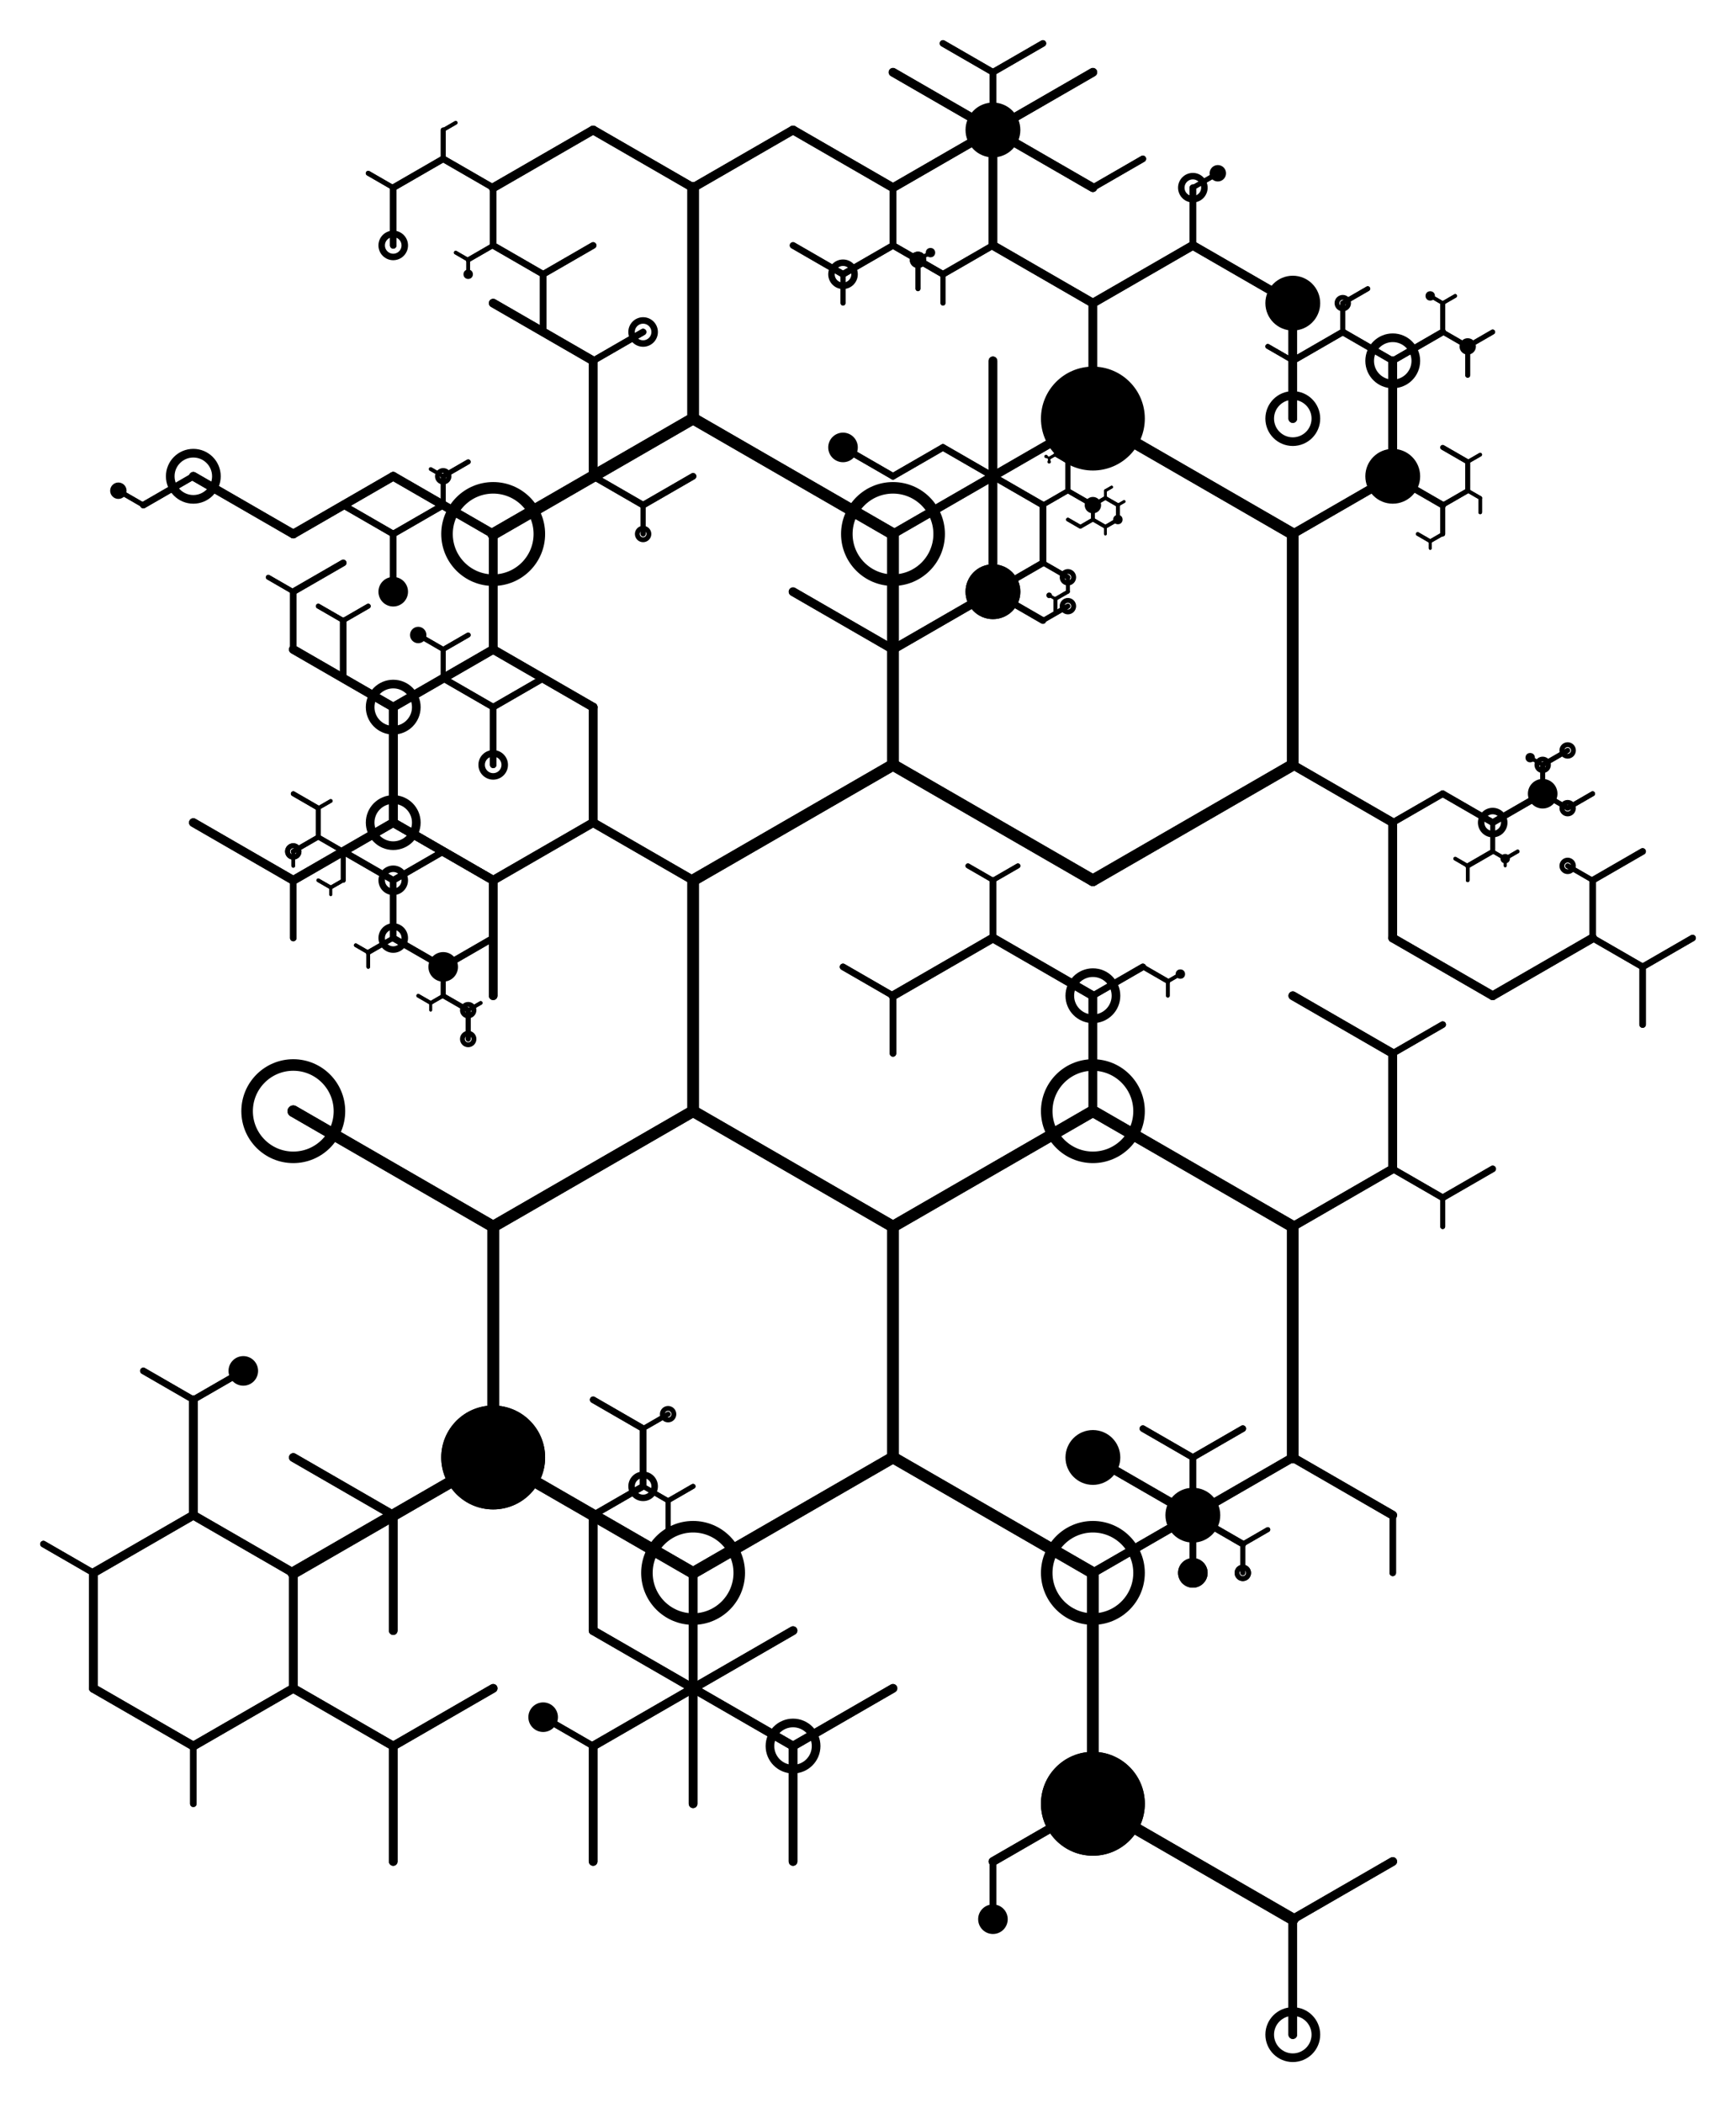 <?xml version="1.0" encoding="UTF-8" ?>
<svg width="800" height="969" xmlns="http://www.w3.org/2000/svg">
<line x1="411.515" y1="352.414" x2="411.515" y2="246.041" stroke="black" stroke-width="5.319" stroke-linecap="round" fill="none"/>
<line x1="411.515" y1="246.041" x2="457.576" y2="219.448" stroke="black" stroke-width="3.989" stroke-linecap="round" fill="none"/>
<line x1="457.576" y1="219.448" x2="480.606" y2="232.745" stroke="black" stroke-width="2.992" stroke-linecap="round" fill="none"/>
<line x1="480.606" y1="232.745" x2="480.606" y2="259.338" stroke="black" stroke-width="2.992" stroke-linecap="round" fill="none"/>
<line x1="480.606" y1="259.338" x2="457.576" y2="272.634" stroke="black" stroke-width="2.992" stroke-linecap="round" fill="none"/>
<line x1="480.606" y1="259.338" x2="457.576" y2="272.634" stroke="black" stroke-width="2.992" stroke-linecap="round" fill="none"/>
<line x1="480.606" y1="232.745" x2="480.606" y2="259.338" stroke="black" stroke-width="2.992" stroke-linecap="round" fill="none"/>
<line x1="480.606" y1="259.338" x2="492.121" y2="265.986" stroke="black" stroke-width="2.244" stroke-linecap="round" fill="none"/>
<line x1="492.121" y1="265.986" x2="492.121" y2="272.634" stroke="black" stroke-width="1.683" stroke-linecap="round" fill="none"/>
<line x1="492.121" y1="272.634" x2="486.364" y2="275.959" stroke="black" stroke-width="1.683" stroke-linecap="round" fill="none"/>
<line x1="486.364" y1="275.959" x2="483.485" y2="274.297" stroke="black" stroke-width="1.262" stroke-linecap="round" fill="none"/>
<line x1="486.364" y1="275.959" x2="483.485" y2="274.297" stroke="black" stroke-width="1.262" stroke-linecap="round" fill="none"/>
<line x1="492.121" y1="272.634" x2="486.364" y2="275.959" stroke="black" stroke-width="1.683" stroke-linecap="round" fill="none"/>
<line x1="486.364" y1="275.959" x2="486.364" y2="282.607" stroke="black" stroke-width="1.683" stroke-linecap="round" fill="none"/>
<line x1="486.364" y1="275.959" x2="486.364" y2="282.607" stroke="black" stroke-width="1.683" stroke-linecap="round" fill="none"/>
<line x1="492.121" y1="265.986" x2="492.121" y2="272.634" stroke="black" stroke-width="1.683" stroke-linecap="round" fill="none"/>
<line x1="480.606" y1="259.338" x2="492.121" y2="265.986" stroke="black" stroke-width="2.244" stroke-linecap="round" fill="none"/>
<line x1="457.576" y1="219.448" x2="480.606" y2="232.745" stroke="black" stroke-width="2.992" stroke-linecap="round" fill="none"/>
<line x1="480.606" y1="232.745" x2="492.121" y2="226.097" stroke="black" stroke-width="2.244" stroke-linecap="round" fill="none"/>
<line x1="492.121" y1="226.097" x2="503.636" y2="232.745" stroke="black" stroke-width="2.244" stroke-linecap="round" fill="none"/>
<line x1="503.636" y1="232.745" x2="503.636" y2="239.393" stroke="black" stroke-width="1.683" stroke-linecap="round" fill="none"/>
<line x1="503.636" y1="239.393" x2="497.879" y2="242.717" stroke="black" stroke-width="1.683" stroke-linecap="round" fill="none"/>
<line x1="497.879" y1="242.717" x2="492.121" y2="239.393" stroke="black" stroke-width="1.683" stroke-linecap="round" fill="none"/>
<line x1="497.879" y1="242.717" x2="492.121" y2="239.393" stroke="black" stroke-width="1.683" stroke-linecap="round" fill="none"/>
<line x1="503.636" y1="239.393" x2="497.879" y2="242.717" stroke="black" stroke-width="1.683" stroke-linecap="round" fill="none"/>
<line x1="503.636" y1="232.745" x2="503.636" y2="239.393" stroke="black" stroke-width="1.683" stroke-linecap="round" fill="none"/>
<line x1="503.636" y1="239.393" x2="509.394" y2="242.717" stroke="black" stroke-width="1.683" stroke-linecap="round" fill="none"/>
<line x1="509.394" y1="242.717" x2="509.394" y2="246.041" stroke="black" stroke-width="1.262" stroke-linecap="round" fill="none"/>
<line x1="509.394" y1="242.717" x2="509.394" y2="246.041" stroke="black" stroke-width="1.262" stroke-linecap="round" fill="none"/>
<line x1="503.636" y1="239.393" x2="509.394" y2="242.717" stroke="black" stroke-width="1.683" stroke-linecap="round" fill="none"/>
<line x1="509.394" y1="242.717" x2="515.152" y2="239.393" stroke="black" stroke-width="1.683" stroke-linecap="round" fill="none"/>
<line x1="509.394" y1="242.717" x2="515.152" y2="239.393" stroke="black" stroke-width="1.683" stroke-linecap="round" fill="none"/>
<line x1="492.121" y1="226.097" x2="503.636" y2="232.745" stroke="black" stroke-width="2.244" stroke-linecap="round" fill="none"/>
<line x1="503.636" y1="232.745" x2="509.394" y2="229.421" stroke="black" stroke-width="1.683" stroke-linecap="round" fill="none"/>
<line x1="509.394" y1="229.421" x2="515.152" y2="232.745" stroke="black" stroke-width="1.683" stroke-linecap="round" fill="none"/>
<line x1="515.152" y1="232.745" x2="515.152" y2="239.393" stroke="black" stroke-width="1.683" stroke-linecap="round" fill="none"/>
<line x1="515.152" y1="232.745" x2="515.152" y2="239.393" stroke="black" stroke-width="1.683" stroke-linecap="round" fill="none"/>
<line x1="509.394" y1="229.421" x2="515.152" y2="232.745" stroke="black" stroke-width="1.683" stroke-linecap="round" fill="none"/>
<line x1="515.152" y1="232.745" x2="518.030" y2="231.083" stroke="black" stroke-width="1.262" stroke-linecap="round" fill="none"/>
<line x1="515.152" y1="232.745" x2="518.030" y2="231.083" stroke="black" stroke-width="1.262" stroke-linecap="round" fill="none"/>
<line x1="503.636" y1="232.745" x2="509.394" y2="229.421" stroke="black" stroke-width="1.683" stroke-linecap="round" fill="none"/>
<line x1="509.394" y1="229.421" x2="509.394" y2="226.097" stroke="black" stroke-width="1.262" stroke-linecap="round" fill="none"/>
<line x1="509.394" y1="226.097" x2="512.273" y2="224.434" stroke="black" stroke-width="1.262" stroke-linecap="round" fill="none"/>
<line x1="509.394" y1="226.097" x2="512.273" y2="224.434" stroke="black" stroke-width="1.262" stroke-linecap="round" fill="none"/>
<line x1="509.394" y1="229.421" x2="509.394" y2="226.097" stroke="black" stroke-width="1.262" stroke-linecap="round" fill="none"/>
<line x1="480.606" y1="232.745" x2="492.121" y2="226.097" stroke="black" stroke-width="2.244" stroke-linecap="round" fill="none"/>
<line x1="492.121" y1="226.097" x2="492.121" y2="212.800" stroke="black" stroke-width="2.244" stroke-linecap="round" fill="none"/>
<line x1="492.121" y1="212.800" x2="503.636" y2="206.152" stroke="black" stroke-width="2.244" stroke-linecap="round" fill="none"/>
<line x1="503.636" y1="206.152" x2="509.394" y2="209.476" stroke="black" stroke-width="1.683" stroke-linecap="round" fill="none"/>
<line x1="509.394" y1="209.476" x2="509.394" y2="212.800" stroke="black" stroke-width="1.262" stroke-linecap="round" fill="none"/>
<line x1="509.394" y1="209.476" x2="509.394" y2="212.800" stroke="black" stroke-width="1.262" stroke-linecap="round" fill="none"/>
<line x1="503.636" y1="206.152" x2="509.394" y2="209.476" stroke="black" stroke-width="1.683" stroke-linecap="round" fill="none"/>
<line x1="509.394" y1="209.476" x2="515.152" y2="206.152" stroke="black" stroke-width="1.683" stroke-linecap="round" fill="none"/>
<line x1="509.394" y1="209.476" x2="515.152" y2="206.152" stroke="black" stroke-width="1.683" stroke-linecap="round" fill="none"/>
<line x1="492.121" y1="212.800" x2="503.636" y2="206.152" stroke="black" stroke-width="2.244" stroke-linecap="round" fill="none"/>
<line x1="503.636" y1="206.152" x2="503.636" y2="199.503" stroke="black" stroke-width="1.683" stroke-linecap="round" fill="none"/>
<line x1="503.636" y1="199.503" x2="506.515" y2="197.841" stroke="black" stroke-width="1.262" stroke-linecap="round" fill="none"/>
<line x1="503.636" y1="199.503" x2="506.515" y2="197.841" stroke="black" stroke-width="1.262" stroke-linecap="round" fill="none"/>
<line x1="503.636" y1="206.152" x2="503.636" y2="199.503" stroke="black" stroke-width="1.683" stroke-linecap="round" fill="none"/>
<line x1="503.636" y1="199.503" x2="500.758" y2="197.841" stroke="black" stroke-width="1.262" stroke-linecap="round" fill="none"/>
<line x1="503.636" y1="199.503" x2="500.758" y2="197.841" stroke="black" stroke-width="1.262" stroke-linecap="round" fill="none"/>
<line x1="492.121" y1="226.097" x2="492.121" y2="212.800" stroke="black" stroke-width="2.244" stroke-linecap="round" fill="none"/>
<line x1="492.121" y1="212.800" x2="486.364" y2="209.476" stroke="black" stroke-width="1.683" stroke-linecap="round" fill="none"/>
<line x1="492.121" y1="212.800" x2="486.364" y2="209.476" stroke="black" stroke-width="1.683" stroke-linecap="round" fill="none"/>
<line x1="486.364" y1="209.476" x2="483.485" y2="211.138" stroke="black" stroke-width="1.262" stroke-linecap="round" fill="none"/>
<line x1="483.485" y1="211.138" x2="482.045" y2="210.307" stroke="black" stroke-width="0.947" stroke-linecap="round" fill="none"/>
<line x1="483.485" y1="211.138" x2="482.045" y2="210.307" stroke="black" stroke-width="0.947" stroke-linecap="round" fill="none"/>
<line x1="486.364" y1="209.476" x2="483.485" y2="211.138" stroke="black" stroke-width="1.262" stroke-linecap="round" fill="none"/>
<line x1="483.485" y1="211.138" x2="483.485" y2="212.800" stroke="black" stroke-width="0.947" stroke-linecap="round" fill="none"/>
<line x1="483.485" y1="211.138" x2="483.485" y2="212.800" stroke="black" stroke-width="0.947" stroke-linecap="round" fill="none"/>
<line x1="411.515" y1="246.041" x2="457.576" y2="219.448" stroke="black" stroke-width="3.989" stroke-linecap="round" fill="none"/>
<line x1="457.576" y1="219.448" x2="457.576" y2="166.262" stroke="black" stroke-width="3.989" stroke-linecap="round" fill="none"/>
<line x1="457.576" y1="219.448" x2="457.576" y2="166.262" stroke="black" stroke-width="3.989" stroke-linecap="round" fill="none"/>
<line x1="411.515" y1="352.414" x2="411.515" y2="246.041" stroke="black" stroke-width="5.319" stroke-linecap="round" fill="none"/>
<line x1="411.515" y1="246.041" x2="319.394" y2="192.855" stroke="black" stroke-width="5.319" stroke-linecap="round" fill="none"/>
<line x1="319.394" y1="192.855" x2="319.394" y2="86.483" stroke="black" stroke-width="5.319" stroke-linecap="round" fill="none"/>
<line x1="319.394" y1="86.483" x2="365.455" y2="59.890" stroke="black" stroke-width="3.989" stroke-linecap="round" fill="none"/>
<line x1="365.455" y1="59.890" x2="411.515" y2="86.483" stroke="black" stroke-width="3.989" stroke-linecap="round" fill="none"/>
<line x1="411.515" y1="86.483" x2="411.515" y2="113.076" stroke="black" stroke-width="2.992" stroke-linecap="round" fill="none"/>
<line x1="411.515" y1="113.076" x2="388.485" y2="126.372" stroke="black" stroke-width="2.992" stroke-linecap="round" fill="none"/>
<line x1="388.485" y1="126.372" x2="365.455" y2="113.076" stroke="black" stroke-width="2.992" stroke-linecap="round" fill="none"/>
<line x1="388.485" y1="126.372" x2="365.455" y2="113.076" stroke="black" stroke-width="2.992" stroke-linecap="round" fill="none"/>
<line x1="411.515" y1="113.076" x2="388.485" y2="126.372" stroke="black" stroke-width="2.992" stroke-linecap="round" fill="none"/>
<line x1="388.485" y1="126.372" x2="388.485" y2="139.669" stroke="black" stroke-width="2.244" stroke-linecap="round" fill="none"/>
<line x1="388.485" y1="126.372" x2="388.485" y2="139.669" stroke="black" stroke-width="2.244" stroke-linecap="round" fill="none"/>
<line x1="411.515" y1="86.483" x2="411.515" y2="113.076" stroke="black" stroke-width="2.992" stroke-linecap="round" fill="none"/>
<line x1="411.515" y1="113.076" x2="423.030" y2="119.724" stroke="black" stroke-width="2.244" stroke-linecap="round" fill="none"/>
<line x1="423.030" y1="119.724" x2="423.030" y2="133.021" stroke="black" stroke-width="2.244" stroke-linecap="round" fill="none"/>
<line x1="423.030" y1="119.724" x2="423.030" y2="133.021" stroke="black" stroke-width="2.244" stroke-linecap="round" fill="none"/>
<line x1="411.515" y1="113.076" x2="423.030" y2="119.724" stroke="black" stroke-width="2.244" stroke-linecap="round" fill="none"/>
<line x1="423.030" y1="119.724" x2="428.788" y2="116.400" stroke="black" stroke-width="1.683" stroke-linecap="round" fill="none"/>
<line x1="423.030" y1="119.724" x2="428.788" y2="116.400" stroke="black" stroke-width="1.683" stroke-linecap="round" fill="none"/>
<line x1="365.455" y1="59.890" x2="411.515" y2="86.483" stroke="black" stroke-width="3.989" stroke-linecap="round" fill="none"/>
<line x1="411.515" y1="86.483" x2="457.576" y2="59.890" stroke="black" stroke-width="3.989" stroke-linecap="round" fill="none"/>
<line x1="457.576" y1="59.890" x2="503.636" y2="86.483" stroke="black" stroke-width="3.989" stroke-linecap="round" fill="none"/>
<line x1="457.576" y1="59.890" x2="503.636" y2="86.483" stroke="black" stroke-width="3.989" stroke-linecap="round" fill="none"/>
<line x1="503.636" y1="86.483" x2="526.667" y2="73.186" stroke="black" stroke-width="2.992" stroke-linecap="round" fill="none"/>
<line x1="503.636" y1="86.483" x2="526.667" y2="73.186" stroke="black" stroke-width="2.992" stroke-linecap="round" fill="none"/>
<line x1="411.515" y1="86.483" x2="457.576" y2="59.890" stroke="black" stroke-width="3.989" stroke-linecap="round" fill="none"/>
<line x1="457.576" y1="59.890" x2="457.576" y2="33.297" stroke="black" stroke-width="2.992" stroke-linecap="round" fill="none"/>
<line x1="457.576" y1="33.297" x2="480.606" y2="20.000" stroke="black" stroke-width="2.992" stroke-linecap="round" fill="none"/>
<line x1="457.576" y1="33.297" x2="480.606" y2="20.000" stroke="black" stroke-width="2.992" stroke-linecap="round" fill="none"/>
<line x1="457.576" y1="59.890" x2="457.576" y2="33.297" stroke="black" stroke-width="2.992" stroke-linecap="round" fill="none"/>
<line x1="457.576" y1="33.297" x2="434.545" y2="20.000" stroke="black" stroke-width="2.992" stroke-linecap="round" fill="none"/>
<line x1="457.576" y1="33.297" x2="434.545" y2="20.000" stroke="black" stroke-width="2.992" stroke-linecap="round" fill="none"/>
<line x1="319.394" y1="86.483" x2="365.455" y2="59.890" stroke="black" stroke-width="3.989" stroke-linecap="round" fill="none"/>
<line x1="319.394" y1="192.855" x2="319.394" y2="86.483" stroke="black" stroke-width="5.319" stroke-linecap="round" fill="none"/>
<line x1="319.394" y1="86.483" x2="273.333" y2="59.890" stroke="black" stroke-width="3.989" stroke-linecap="round" fill="none"/>
<line x1="319.394" y1="86.483" x2="273.333" y2="59.890" stroke="black" stroke-width="3.989" stroke-linecap="round" fill="none"/>
<line x1="273.333" y1="59.890" x2="227.273" y2="86.483" stroke="black" stroke-width="3.989" stroke-linecap="round" fill="none"/>
<line x1="227.273" y1="86.483" x2="204.242" y2="73.186" stroke="black" stroke-width="2.992" stroke-linecap="round" fill="none"/>
<line x1="204.242" y1="73.186" x2="204.242" y2="59.890" stroke="black" stroke-width="2.244" stroke-linecap="round" fill="none"/>
<line x1="204.242" y1="59.890" x2="210.000" y2="56.566" stroke="black" stroke-width="1.683" stroke-linecap="round" fill="none"/>
<line x1="204.242" y1="59.890" x2="210.000" y2="56.566" stroke="black" stroke-width="1.683" stroke-linecap="round" fill="none"/>
<line x1="204.242" y1="73.186" x2="204.242" y2="59.890" stroke="black" stroke-width="2.244" stroke-linecap="round" fill="none"/>
<line x1="227.273" y1="86.483" x2="204.242" y2="73.186" stroke="black" stroke-width="2.992" stroke-linecap="round" fill="none"/>
<line x1="204.242" y1="73.186" x2="181.212" y2="86.483" stroke="black" stroke-width="2.992" stroke-linecap="round" fill="none"/>
<line x1="181.212" y1="86.483" x2="169.697" y2="79.834" stroke="black" stroke-width="2.244" stroke-linecap="round" fill="none"/>
<line x1="181.212" y1="86.483" x2="169.697" y2="79.834" stroke="black" stroke-width="2.244" stroke-linecap="round" fill="none"/>
<line x1="204.242" y1="73.186" x2="181.212" y2="86.483" stroke="black" stroke-width="2.992" stroke-linecap="round" fill="none"/>
<line x1="181.212" y1="86.483" x2="181.212" y2="113.076" stroke="black" stroke-width="2.992" stroke-linecap="round" fill="none"/>
<line x1="181.212" y1="86.483" x2="181.212" y2="113.076" stroke="black" stroke-width="2.992" stroke-linecap="round" fill="none"/>
<line x1="273.333" y1="59.890" x2="227.273" y2="86.483" stroke="black" stroke-width="3.989" stroke-linecap="round" fill="none"/>
<line x1="227.273" y1="86.483" x2="227.273" y2="113.076" stroke="black" stroke-width="2.992" stroke-linecap="round" fill="none"/>
<line x1="227.273" y1="113.076" x2="215.758" y2="119.724" stroke="black" stroke-width="2.244" stroke-linecap="round" fill="none"/>
<line x1="215.758" y1="119.724" x2="210.000" y2="116.400" stroke="black" stroke-width="1.683" stroke-linecap="round" fill="none"/>
<line x1="215.758" y1="119.724" x2="210.000" y2="116.400" stroke="black" stroke-width="1.683" stroke-linecap="round" fill="none"/>
<line x1="227.273" y1="113.076" x2="215.758" y2="119.724" stroke="black" stroke-width="2.244" stroke-linecap="round" fill="none"/>
<line x1="215.758" y1="119.724" x2="215.758" y2="126.372" stroke="black" stroke-width="1.683" stroke-linecap="round" fill="none"/>
<line x1="215.758" y1="119.724" x2="215.758" y2="126.372" stroke="black" stroke-width="1.683" stroke-linecap="round" fill="none"/>
<line x1="227.273" y1="86.483" x2="227.273" y2="113.076" stroke="black" stroke-width="2.992" stroke-linecap="round" fill="none"/>
<line x1="227.273" y1="113.076" x2="250.303" y2="126.372" stroke="black" stroke-width="2.992" stroke-linecap="round" fill="none"/>
<line x1="250.303" y1="126.372" x2="250.303" y2="152.966" stroke="black" stroke-width="2.992" stroke-linecap="round" fill="none"/>
<line x1="250.303" y1="126.372" x2="250.303" y2="152.966" stroke="black" stroke-width="2.992" stroke-linecap="round" fill="none"/>
<line x1="227.273" y1="113.076" x2="250.303" y2="126.372" stroke="black" stroke-width="2.992" stroke-linecap="round" fill="none"/>
<line x1="250.303" y1="126.372" x2="273.333" y2="113.076" stroke="black" stroke-width="2.992" stroke-linecap="round" fill="none"/>
<line x1="250.303" y1="126.372" x2="273.333" y2="113.076" stroke="black" stroke-width="2.992" stroke-linecap="round" fill="none"/>
<line x1="411.515" y1="246.041" x2="319.394" y2="192.855" stroke="black" stroke-width="5.319" stroke-linecap="round" fill="none"/>
<line x1="319.394" y1="192.855" x2="227.273" y2="246.041" stroke="black" stroke-width="5.319" stroke-linecap="round" fill="none"/>
<line x1="227.273" y1="246.041" x2="181.212" y2="219.448" stroke="black" stroke-width="3.989" stroke-linecap="round" fill="none"/>
<line x1="227.273" y1="246.041" x2="181.212" y2="219.448" stroke="black" stroke-width="3.989" stroke-linecap="round" fill="none"/>
<line x1="181.212" y1="219.448" x2="135.152" y2="246.041" stroke="black" stroke-width="3.989" stroke-linecap="round" fill="none"/>
<line x1="135.152" y1="246.041" x2="89.091" y2="219.448" stroke="black" stroke-width="3.989" stroke-linecap="round" fill="none"/>
<line x1="135.152" y1="246.041" x2="89.091" y2="219.448" stroke="black" stroke-width="3.989" stroke-linecap="round" fill="none"/>
<line x1="89.091" y1="219.448" x2="66.061" y2="232.745" stroke="black" stroke-width="2.992" stroke-linecap="round" fill="none"/>
<line x1="66.061" y1="232.745" x2="54.545" y2="226.097" stroke="black" stroke-width="2.244" stroke-linecap="round" fill="none"/>
<line x1="66.061" y1="232.745" x2="54.545" y2="226.097" stroke="black" stroke-width="2.244" stroke-linecap="round" fill="none"/>
<line x1="89.091" y1="219.448" x2="66.061" y2="232.745" stroke="black" stroke-width="2.992" stroke-linecap="round" fill="none"/>
<line x1="181.212" y1="219.448" x2="135.152" y2="246.041" stroke="black" stroke-width="3.989" stroke-linecap="round" fill="none"/>
<line x1="319.394" y1="192.855" x2="227.273" y2="246.041" stroke="black" stroke-width="5.319" stroke-linecap="round" fill="none"/>
<line x1="411.515" y1="352.414" x2="503.636" y2="405.600" stroke="black" stroke-width="5.319" stroke-linecap="round" fill="none"/>
<line x1="411.515" y1="352.414" x2="503.636" y2="405.600" stroke="black" stroke-width="5.319" stroke-linecap="round" fill="none"/>
<line x1="503.636" y1="405.600" x2="595.758" y2="352.414" stroke="black" stroke-width="5.319" stroke-linecap="round" fill="none"/>
<line x1="595.758" y1="352.414" x2="641.818" y2="379.007" stroke="black" stroke-width="3.989" stroke-linecap="round" fill="none"/>
<line x1="641.818" y1="379.007" x2="641.818" y2="432.193" stroke="black" stroke-width="3.989" stroke-linecap="round" fill="none"/>
<line x1="641.818" y1="379.007" x2="641.818" y2="432.193" stroke="black" stroke-width="3.989" stroke-linecap="round" fill="none"/>
<line x1="641.818" y1="432.193" x2="687.879" y2="458.786" stroke="black" stroke-width="3.989" stroke-linecap="round" fill="none"/>
<line x1="641.818" y1="432.193" x2="687.879" y2="458.786" stroke="black" stroke-width="3.989" stroke-linecap="round" fill="none"/>
<line x1="687.879" y1="458.786" x2="733.939" y2="432.193" stroke="black" stroke-width="3.989" stroke-linecap="round" fill="none"/>
<line x1="733.939" y1="432.193" x2="756.970" y2="445.490" stroke="black" stroke-width="2.992" stroke-linecap="round" fill="none"/>
<line x1="756.970" y1="445.490" x2="756.970" y2="472.083" stroke="black" stroke-width="2.992" stroke-linecap="round" fill="none"/>
<line x1="756.970" y1="445.490" x2="756.970" y2="472.083" stroke="black" stroke-width="2.992" stroke-linecap="round" fill="none"/>
<line x1="733.939" y1="432.193" x2="756.970" y2="445.490" stroke="black" stroke-width="2.992" stroke-linecap="round" fill="none"/>
<line x1="756.970" y1="445.490" x2="780.000" y2="432.193" stroke="black" stroke-width="2.992" stroke-linecap="round" fill="none"/>
<line x1="756.970" y1="445.490" x2="780.000" y2="432.193" stroke="black" stroke-width="2.992" stroke-linecap="round" fill="none"/>
<line x1="687.879" y1="458.786" x2="733.939" y2="432.193" stroke="black" stroke-width="3.989" stroke-linecap="round" fill="none"/>
<line x1="733.939" y1="432.193" x2="733.939" y2="405.600" stroke="black" stroke-width="2.992" stroke-linecap="round" fill="none"/>
<line x1="733.939" y1="405.600" x2="756.970" y2="392.303" stroke="black" stroke-width="2.992" stroke-linecap="round" fill="none"/>
<line x1="733.939" y1="405.600" x2="756.970" y2="392.303" stroke="black" stroke-width="2.992" stroke-linecap="round" fill="none"/>
<line x1="733.939" y1="432.193" x2="733.939" y2="405.600" stroke="black" stroke-width="2.992" stroke-linecap="round" fill="none"/>
<line x1="733.939" y1="405.600" x2="722.424" y2="398.952" stroke="black" stroke-width="2.244" stroke-linecap="round" fill="none"/>
<line x1="733.939" y1="405.600" x2="722.424" y2="398.952" stroke="black" stroke-width="2.244" stroke-linecap="round" fill="none"/>
<line x1="595.758" y1="352.414" x2="641.818" y2="379.007" stroke="black" stroke-width="3.989" stroke-linecap="round" fill="none"/>
<line x1="641.818" y1="379.007" x2="664.848" y2="365.710" stroke="black" stroke-width="2.992" stroke-linecap="round" fill="none"/>
<line x1="664.848" y1="365.710" x2="687.879" y2="379.007" stroke="black" stroke-width="2.992" stroke-linecap="round" fill="none"/>
<line x1="687.879" y1="379.007" x2="687.879" y2="392.303" stroke="black" stroke-width="2.244" stroke-linecap="round" fill="none"/>
<line x1="687.879" y1="392.303" x2="676.364" y2="398.952" stroke="black" stroke-width="2.244" stroke-linecap="round" fill="none"/>
<line x1="676.364" y1="398.952" x2="670.606" y2="395.628" stroke="black" stroke-width="1.683" stroke-linecap="round" fill="none"/>
<line x1="676.364" y1="398.952" x2="670.606" y2="395.628" stroke="black" stroke-width="1.683" stroke-linecap="round" fill="none"/>
<line x1="687.879" y1="392.303" x2="676.364" y2="398.952" stroke="black" stroke-width="2.244" stroke-linecap="round" fill="none"/>
<line x1="676.364" y1="398.952" x2="676.364" y2="405.600" stroke="black" stroke-width="1.683" stroke-linecap="round" fill="none"/>
<line x1="676.364" y1="398.952" x2="676.364" y2="405.600" stroke="black" stroke-width="1.683" stroke-linecap="round" fill="none"/>
<line x1="687.879" y1="379.007" x2="687.879" y2="392.303" stroke="black" stroke-width="2.244" stroke-linecap="round" fill="none"/>
<line x1="687.879" y1="392.303" x2="693.636" y2="395.628" stroke="black" stroke-width="1.683" stroke-linecap="round" fill="none"/>
<line x1="693.636" y1="395.628" x2="693.636" y2="398.952" stroke="black" stroke-width="1.262" stroke-linecap="round" fill="none"/>
<line x1="693.636" y1="395.628" x2="693.636" y2="398.952" stroke="black" stroke-width="1.262" stroke-linecap="round" fill="none"/>
<line x1="687.879" y1="392.303" x2="693.636" y2="395.628" stroke="black" stroke-width="1.683" stroke-linecap="round" fill="none"/>
<line x1="693.636" y1="395.628" x2="699.394" y2="392.303" stroke="black" stroke-width="1.683" stroke-linecap="round" fill="none"/>
<line x1="693.636" y1="395.628" x2="699.394" y2="392.303" stroke="black" stroke-width="1.683" stroke-linecap="round" fill="none"/>
<line x1="664.848" y1="365.710" x2="687.879" y2="379.007" stroke="black" stroke-width="2.992" stroke-linecap="round" fill="none"/>
<line x1="687.879" y1="379.007" x2="710.909" y2="365.710" stroke="black" stroke-width="2.992" stroke-linecap="round" fill="none"/>
<line x1="710.909" y1="365.710" x2="722.424" y2="372.359" stroke="black" stroke-width="2.244" stroke-linecap="round" fill="none"/>
<line x1="710.909" y1="365.710" x2="722.424" y2="372.359" stroke="black" stroke-width="2.244" stroke-linecap="round" fill="none"/>
<line x1="722.424" y1="372.359" x2="733.939" y2="365.710" stroke="black" stroke-width="2.244" stroke-linecap="round" fill="none"/>
<line x1="722.424" y1="372.359" x2="733.939" y2="365.710" stroke="black" stroke-width="2.244" stroke-linecap="round" fill="none"/>
<line x1="687.879" y1="379.007" x2="710.909" y2="365.710" stroke="black" stroke-width="2.992" stroke-linecap="round" fill="none"/>
<line x1="710.909" y1="365.710" x2="710.909" y2="352.414" stroke="black" stroke-width="2.244" stroke-linecap="round" fill="none"/>
<line x1="710.909" y1="352.414" x2="722.424" y2="345.766" stroke="black" stroke-width="2.244" stroke-linecap="round" fill="none"/>
<line x1="710.909" y1="352.414" x2="722.424" y2="345.766" stroke="black" stroke-width="2.244" stroke-linecap="round" fill="none"/>
<line x1="710.909" y1="365.710" x2="710.909" y2="352.414" stroke="black" stroke-width="2.244" stroke-linecap="round" fill="none"/>
<line x1="710.909" y1="352.414" x2="705.152" y2="349.090" stroke="black" stroke-width="1.683" stroke-linecap="round" fill="none"/>
<line x1="710.909" y1="352.414" x2="705.152" y2="349.090" stroke="black" stroke-width="1.683" stroke-linecap="round" fill="none"/>
<line x1="641.818" y1="379.007" x2="664.848" y2="365.710" stroke="black" stroke-width="2.992" stroke-linecap="round" fill="none"/>
<line x1="503.636" y1="405.600" x2="595.758" y2="352.414" stroke="black" stroke-width="5.319" stroke-linecap="round" fill="none"/>
<line x1="595.758" y1="352.414" x2="595.758" y2="246.041" stroke="black" stroke-width="5.319" stroke-linecap="round" fill="none"/>
<line x1="595.758" y1="246.041" x2="641.818" y2="219.448" stroke="black" stroke-width="3.989" stroke-linecap="round" fill="none"/>
<line x1="641.818" y1="219.448" x2="664.848" y2="232.745" stroke="black" stroke-width="2.992" stroke-linecap="round" fill="none"/>
<line x1="664.848" y1="232.745" x2="664.848" y2="246.041" stroke="black" stroke-width="2.244" stroke-linecap="round" fill="none"/>
<line x1="664.848" y1="246.041" x2="659.091" y2="249.366" stroke="black" stroke-width="1.683" stroke-linecap="round" fill="none"/>
<line x1="659.091" y1="249.366" x2="653.333" y2="246.041" stroke="black" stroke-width="1.683" stroke-linecap="round" fill="none"/>
<line x1="659.091" y1="249.366" x2="653.333" y2="246.041" stroke="black" stroke-width="1.683" stroke-linecap="round" fill="none"/>
<line x1="664.848" y1="246.041" x2="659.091" y2="249.366" stroke="black" stroke-width="1.683" stroke-linecap="round" fill="none"/>
<line x1="659.091" y1="249.366" x2="659.091" y2="252.690" stroke="black" stroke-width="1.262" stroke-linecap="round" fill="none"/>
<line x1="659.091" y1="249.366" x2="659.091" y2="252.690" stroke="black" stroke-width="1.262" stroke-linecap="round" fill="none"/>
<line x1="664.848" y1="232.745" x2="664.848" y2="246.041" stroke="black" stroke-width="2.244" stroke-linecap="round" fill="none"/>
<line x1="641.818" y1="219.448" x2="664.848" y2="232.745" stroke="black" stroke-width="2.992" stroke-linecap="round" fill="none"/>
<line x1="664.848" y1="232.745" x2="676.364" y2="226.097" stroke="black" stroke-width="2.244" stroke-linecap="round" fill="none"/>
<line x1="676.364" y1="226.097" x2="682.121" y2="229.421" stroke="black" stroke-width="1.683" stroke-linecap="round" fill="none"/>
<line x1="682.121" y1="229.421" x2="682.121" y2="236.069" stroke="black" stroke-width="1.683" stroke-linecap="round" fill="none"/>
<line x1="682.121" y1="229.421" x2="682.121" y2="236.069" stroke="black" stroke-width="1.683" stroke-linecap="round" fill="none"/>
<line x1="676.364" y1="226.097" x2="682.121" y2="229.421" stroke="black" stroke-width="1.683" stroke-linecap="round" fill="none"/>
<line x1="664.848" y1="232.745" x2="676.364" y2="226.097" stroke="black" stroke-width="2.244" stroke-linecap="round" fill="none"/>
<line x1="676.364" y1="226.097" x2="676.364" y2="212.800" stroke="black" stroke-width="2.244" stroke-linecap="round" fill="none"/>
<line x1="676.364" y1="212.800" x2="682.121" y2="209.476" stroke="black" stroke-width="1.683" stroke-linecap="round" fill="none"/>
<line x1="676.364" y1="212.800" x2="682.121" y2="209.476" stroke="black" stroke-width="1.683" stroke-linecap="round" fill="none"/>
<line x1="676.364" y1="226.097" x2="676.364" y2="212.800" stroke="black" stroke-width="2.244" stroke-linecap="round" fill="none"/>
<line x1="676.364" y1="212.800" x2="664.848" y2="206.152" stroke="black" stroke-width="2.244" stroke-linecap="round" fill="none"/>
<line x1="676.364" y1="212.800" x2="664.848" y2="206.152" stroke="black" stroke-width="2.244" stroke-linecap="round" fill="none"/>
<line x1="595.758" y1="246.041" x2="641.818" y2="219.448" stroke="black" stroke-width="3.989" stroke-linecap="round" fill="none"/>
<line x1="641.818" y1="219.448" x2="641.818" y2="166.262" stroke="black" stroke-width="3.989" stroke-linecap="round" fill="none"/>
<line x1="641.818" y1="166.262" x2="664.848" y2="152.966" stroke="black" stroke-width="2.992" stroke-linecap="round" fill="none"/>
<line x1="664.848" y1="152.966" x2="676.364" y2="159.614" stroke="black" stroke-width="2.244" stroke-linecap="round" fill="none"/>
<line x1="676.364" y1="159.614" x2="676.364" y2="172.910" stroke="black" stroke-width="2.244" stroke-linecap="round" fill="none"/>
<line x1="676.364" y1="159.614" x2="676.364" y2="172.910" stroke="black" stroke-width="2.244" stroke-linecap="round" fill="none"/>
<line x1="664.848" y1="152.966" x2="676.364" y2="159.614" stroke="black" stroke-width="2.244" stroke-linecap="round" fill="none"/>
<line x1="676.364" y1="159.614" x2="687.879" y2="152.966" stroke="black" stroke-width="2.244" stroke-linecap="round" fill="none"/>
<line x1="676.364" y1="159.614" x2="687.879" y2="152.966" stroke="black" stroke-width="2.244" stroke-linecap="round" fill="none"/>
<line x1="641.818" y1="166.262" x2="664.848" y2="152.966" stroke="black" stroke-width="2.992" stroke-linecap="round" fill="none"/>
<line x1="664.848" y1="152.966" x2="664.848" y2="139.669" stroke="black" stroke-width="2.244" stroke-linecap="round" fill="none"/>
<line x1="664.848" y1="139.669" x2="670.606" y2="136.345" stroke="black" stroke-width="1.683" stroke-linecap="round" fill="none"/>
<line x1="664.848" y1="139.669" x2="670.606" y2="136.345" stroke="black" stroke-width="1.683" stroke-linecap="round" fill="none"/>
<line x1="664.848" y1="152.966" x2="664.848" y2="139.669" stroke="black" stroke-width="2.244" stroke-linecap="round" fill="none"/>
<line x1="664.848" y1="139.669" x2="659.091" y2="136.345" stroke="black" stroke-width="1.683" stroke-linecap="round" fill="none"/>
<line x1="664.848" y1="139.669" x2="659.091" y2="136.345" stroke="black" stroke-width="1.683" stroke-linecap="round" fill="none"/>
<line x1="641.818" y1="219.448" x2="641.818" y2="166.262" stroke="black" stroke-width="3.989" stroke-linecap="round" fill="none"/>
<line x1="641.818" y1="166.262" x2="618.788" y2="152.966" stroke="black" stroke-width="2.992" stroke-linecap="round" fill="none"/>
<line x1="618.788" y1="152.966" x2="618.788" y2="139.669" stroke="black" stroke-width="2.244" stroke-linecap="round" fill="none"/>
<line x1="618.788" y1="139.669" x2="630.303" y2="133.021" stroke="black" stroke-width="2.244" stroke-linecap="round" fill="none"/>
<line x1="618.788" y1="139.669" x2="630.303" y2="133.021" stroke="black" stroke-width="2.244" stroke-linecap="round" fill="none"/>
<line x1="618.788" y1="152.966" x2="618.788" y2="139.669" stroke="black" stroke-width="2.244" stroke-linecap="round" fill="none"/>
<line x1="641.818" y1="166.262" x2="618.788" y2="152.966" stroke="black" stroke-width="2.992" stroke-linecap="round" fill="none"/>
<line x1="618.788" y1="152.966" x2="595.758" y2="166.262" stroke="black" stroke-width="2.992" stroke-linecap="round" fill="none"/>
<line x1="595.758" y1="166.262" x2="584.242" y2="159.614" stroke="black" stroke-width="2.244" stroke-linecap="round" fill="none"/>
<line x1="595.758" y1="166.262" x2="584.242" y2="159.614" stroke="black" stroke-width="2.244" stroke-linecap="round" fill="none"/>
<line x1="618.788" y1="152.966" x2="595.758" y2="166.262" stroke="black" stroke-width="2.992" stroke-linecap="round" fill="none"/>
<line x1="595.758" y1="352.414" x2="595.758" y2="246.041" stroke="black" stroke-width="5.319" stroke-linecap="round" fill="none"/>
<line x1="595.758" y1="246.041" x2="503.636" y2="192.855" stroke="black" stroke-width="5.319" stroke-linecap="round" fill="none"/>
<line x1="503.636" y1="192.855" x2="503.636" y2="139.669" stroke="black" stroke-width="3.989" stroke-linecap="round" fill="none"/>
<line x1="503.636" y1="139.669" x2="549.697" y2="113.076" stroke="black" stroke-width="3.989" stroke-linecap="round" fill="none"/>
<line x1="549.697" y1="113.076" x2="595.758" y2="139.669" stroke="black" stroke-width="3.989" stroke-linecap="round" fill="none"/>
<line x1="595.758" y1="139.669" x2="595.758" y2="192.855" stroke="black" stroke-width="3.989" stroke-linecap="round" fill="none"/>
<line x1="595.758" y1="139.669" x2="595.758" y2="192.855" stroke="black" stroke-width="3.989" stroke-linecap="round" fill="none"/>
<line x1="549.697" y1="113.076" x2="595.758" y2="139.669" stroke="black" stroke-width="3.989" stroke-linecap="round" fill="none"/>
<line x1="503.636" y1="139.669" x2="549.697" y2="113.076" stroke="black" stroke-width="3.989" stroke-linecap="round" fill="none"/>
<line x1="549.697" y1="113.076" x2="549.697" y2="86.483" stroke="black" stroke-width="2.992" stroke-linecap="round" fill="none"/>
<line x1="549.697" y1="86.483" x2="561.212" y2="79.834" stroke="black" stroke-width="2.244" stroke-linecap="round" fill="none"/>
<line x1="549.697" y1="86.483" x2="561.212" y2="79.834" stroke="black" stroke-width="2.244" stroke-linecap="round" fill="none"/>
<line x1="549.697" y1="113.076" x2="549.697" y2="86.483" stroke="black" stroke-width="2.992" stroke-linecap="round" fill="none"/>
<line x1="503.636" y1="192.855" x2="503.636" y2="139.669" stroke="black" stroke-width="3.989" stroke-linecap="round" fill="none"/>
<line x1="503.636" y1="139.669" x2="457.576" y2="113.076" stroke="black" stroke-width="3.989" stroke-linecap="round" fill="none"/>
<line x1="457.576" y1="113.076" x2="457.576" y2="59.890" stroke="black" stroke-width="3.989" stroke-linecap="round" fill="none"/>
<line x1="457.576" y1="59.890" x2="503.636" y2="33.297" stroke="black" stroke-width="3.989" stroke-linecap="round" fill="none"/>
<line x1="457.576" y1="59.890" x2="503.636" y2="33.297" stroke="black" stroke-width="3.989" stroke-linecap="round" fill="none"/>
<line x1="457.576" y1="113.076" x2="457.576" y2="59.890" stroke="black" stroke-width="3.989" stroke-linecap="round" fill="none"/>
<line x1="457.576" y1="59.890" x2="411.515" y2="33.297" stroke="black" stroke-width="3.989" stroke-linecap="round" fill="none"/>
<line x1="457.576" y1="59.890" x2="411.515" y2="33.297" stroke="black" stroke-width="3.989" stroke-linecap="round" fill="none"/>
<line x1="503.636" y1="139.669" x2="457.576" y2="113.076" stroke="black" stroke-width="3.989" stroke-linecap="round" fill="none"/>
<line x1="457.576" y1="113.076" x2="434.545" y2="126.372" stroke="black" stroke-width="2.992" stroke-linecap="round" fill="none"/>
<line x1="434.545" y1="126.372" x2="411.515" y2="113.076" stroke="black" stroke-width="2.992" stroke-linecap="round" fill="none"/>
<line x1="434.545" y1="126.372" x2="411.515" y2="113.076" stroke="black" stroke-width="2.992" stroke-linecap="round" fill="none"/>
<line x1="457.576" y1="113.076" x2="434.545" y2="126.372" stroke="black" stroke-width="2.992" stroke-linecap="round" fill="none"/>
<line x1="434.545" y1="126.372" x2="434.545" y2="139.669" stroke="black" stroke-width="2.244" stroke-linecap="round" fill="none"/>
<line x1="434.545" y1="126.372" x2="434.545" y2="139.669" stroke="black" stroke-width="2.244" stroke-linecap="round" fill="none"/>
<line x1="595.758" y1="246.041" x2="503.636" y2="192.855" stroke="black" stroke-width="5.319" stroke-linecap="round" fill="none"/>
<line x1="503.636" y1="192.855" x2="457.576" y2="219.448" stroke="black" stroke-width="3.989" stroke-linecap="round" fill="none"/>
<line x1="457.576" y1="219.448" x2="434.545" y2="206.152" stroke="black" stroke-width="2.992" stroke-linecap="round" fill="none"/>
<line x1="457.576" y1="219.448" x2="434.545" y2="206.152" stroke="black" stroke-width="2.992" stroke-linecap="round" fill="none"/>
<line x1="434.545" y1="206.152" x2="411.515" y2="219.448" stroke="black" stroke-width="2.992" stroke-linecap="round" fill="none"/>
<line x1="411.515" y1="219.448" x2="388.485" y2="206.152" stroke="black" stroke-width="2.992" stroke-linecap="round" fill="none"/>
<line x1="411.515" y1="219.448" x2="388.485" y2="206.152" stroke="black" stroke-width="2.992" stroke-linecap="round" fill="none"/>
<line x1="434.545" y1="206.152" x2="411.515" y2="219.448" stroke="black" stroke-width="2.992" stroke-linecap="round" fill="none"/>
<line x1="503.636" y1="192.855" x2="457.576" y2="219.448" stroke="black" stroke-width="3.989" stroke-linecap="round" fill="none"/>
<line x1="457.576" y1="219.448" x2="457.576" y2="272.634" stroke="black" stroke-width="3.989" stroke-linecap="round" fill="none"/>
<line x1="457.576" y1="272.634" x2="411.515" y2="299.228" stroke="black" stroke-width="3.989" stroke-linecap="round" fill="none"/>
<line x1="411.515" y1="299.228" x2="365.455" y2="272.634" stroke="black" stroke-width="3.989" stroke-linecap="round" fill="none"/>
<line x1="411.515" y1="299.228" x2="365.455" y2="272.634" stroke="black" stroke-width="3.989" stroke-linecap="round" fill="none"/>
<line x1="457.576" y1="272.634" x2="411.515" y2="299.228" stroke="black" stroke-width="3.989" stroke-linecap="round" fill="none"/>
<line x1="411.515" y1="299.228" x2="411.515" y2="325.821" stroke="black" stroke-width="2.992" stroke-linecap="round" fill="none"/>
<line x1="411.515" y1="299.228" x2="411.515" y2="325.821" stroke="black" stroke-width="2.992" stroke-linecap="round" fill="none"/>
<line x1="457.576" y1="219.448" x2="457.576" y2="272.634" stroke="black" stroke-width="3.989" stroke-linecap="round" fill="none"/>
<line x1="457.576" y1="272.634" x2="480.606" y2="285.931" stroke="black" stroke-width="2.992" stroke-linecap="round" fill="none"/>
<line x1="457.576" y1="272.634" x2="480.606" y2="285.931" stroke="black" stroke-width="2.992" stroke-linecap="round" fill="none"/>
<line x1="480.606" y1="285.931" x2="492.121" y2="279.283" stroke="black" stroke-width="2.244" stroke-linecap="round" fill="none"/>
<line x1="480.606" y1="285.931" x2="492.121" y2="279.283" stroke="black" stroke-width="2.244" stroke-linecap="round" fill="none"/>
<line x1="411.515" y1="352.414" x2="319.394" y2="405.600" stroke="black" stroke-width="5.319" stroke-linecap="round" fill="none"/>
<line x1="319.394" y1="405.600" x2="273.333" y2="379.007" stroke="black" stroke-width="3.989" stroke-linecap="round" fill="none"/>
<line x1="273.333" y1="379.007" x2="273.333" y2="325.821" stroke="black" stroke-width="3.989" stroke-linecap="round" fill="none"/>
<line x1="273.333" y1="379.007" x2="273.333" y2="325.821" stroke="black" stroke-width="3.989" stroke-linecap="round" fill="none"/>
<line x1="273.333" y1="325.821" x2="227.273" y2="299.228" stroke="black" stroke-width="3.989" stroke-linecap="round" fill="none"/>
<line x1="227.273" y1="299.228" x2="227.273" y2="246.041" stroke="black" stroke-width="3.989" stroke-linecap="round" fill="none"/>
<line x1="227.273" y1="246.041" x2="273.333" y2="219.448" stroke="black" stroke-width="3.989" stroke-linecap="round" fill="none"/>
<line x1="273.333" y1="219.448" x2="296.364" y2="232.745" stroke="black" stroke-width="2.992" stroke-linecap="round" fill="none"/>
<line x1="296.364" y1="232.745" x2="296.364" y2="246.041" stroke="black" stroke-width="2.244" stroke-linecap="round" fill="none"/>
<line x1="296.364" y1="232.745" x2="296.364" y2="246.041" stroke="black" stroke-width="2.244" stroke-linecap="round" fill="none"/>
<line x1="273.333" y1="219.448" x2="296.364" y2="232.745" stroke="black" stroke-width="2.992" stroke-linecap="round" fill="none"/>
<line x1="296.364" y1="232.745" x2="319.394" y2="219.448" stroke="black" stroke-width="2.992" stroke-linecap="round" fill="none"/>
<line x1="296.364" y1="232.745" x2="319.394" y2="219.448" stroke="black" stroke-width="2.992" stroke-linecap="round" fill="none"/>
<line x1="227.273" y1="246.041" x2="273.333" y2="219.448" stroke="black" stroke-width="3.989" stroke-linecap="round" fill="none"/>
<line x1="273.333" y1="219.448" x2="273.333" y2="166.262" stroke="black" stroke-width="3.989" stroke-linecap="round" fill="none"/>
<line x1="273.333" y1="166.262" x2="296.364" y2="152.966" stroke="black" stroke-width="2.992" stroke-linecap="round" fill="none"/>
<line x1="273.333" y1="166.262" x2="296.364" y2="152.966" stroke="black" stroke-width="2.992" stroke-linecap="round" fill="none"/>
<line x1="273.333" y1="219.448" x2="273.333" y2="166.262" stroke="black" stroke-width="3.989" stroke-linecap="round" fill="none"/>
<line x1="273.333" y1="166.262" x2="227.273" y2="139.669" stroke="black" stroke-width="3.989" stroke-linecap="round" fill="none"/>
<line x1="273.333" y1="166.262" x2="227.273" y2="139.669" stroke="black" stroke-width="3.989" stroke-linecap="round" fill="none"/>
<line x1="227.273" y1="299.228" x2="227.273" y2="246.041" stroke="black" stroke-width="3.989" stroke-linecap="round" fill="none"/>
<line x1="227.273" y1="246.041" x2="204.242" y2="232.745" stroke="black" stroke-width="2.992" stroke-linecap="round" fill="none"/>
<line x1="204.242" y1="232.745" x2="204.242" y2="219.448" stroke="black" stroke-width="2.244" stroke-linecap="round" fill="none"/>
<line x1="204.242" y1="219.448" x2="215.758" y2="212.800" stroke="black" stroke-width="2.244" stroke-linecap="round" fill="none"/>
<line x1="204.242" y1="219.448" x2="215.758" y2="212.800" stroke="black" stroke-width="2.244" stroke-linecap="round" fill="none"/>
<line x1="204.242" y1="232.745" x2="204.242" y2="219.448" stroke="black" stroke-width="2.244" stroke-linecap="round" fill="none"/>
<line x1="204.242" y1="219.448" x2="198.485" y2="216.124" stroke="black" stroke-width="1.683" stroke-linecap="round" fill="none"/>
<line x1="204.242" y1="219.448" x2="198.485" y2="216.124" stroke="black" stroke-width="1.683" stroke-linecap="round" fill="none"/>
<line x1="227.273" y1="246.041" x2="204.242" y2="232.745" stroke="black" stroke-width="2.992" stroke-linecap="round" fill="none"/>
<line x1="204.242" y1="232.745" x2="181.212" y2="246.041" stroke="black" stroke-width="2.992" stroke-linecap="round" fill="none"/>
<line x1="181.212" y1="246.041" x2="158.182" y2="232.745" stroke="black" stroke-width="2.992" stroke-linecap="round" fill="none"/>
<line x1="181.212" y1="246.041" x2="158.182" y2="232.745" stroke="black" stroke-width="2.992" stroke-linecap="round" fill="none"/>
<line x1="204.242" y1="232.745" x2="181.212" y2="246.041" stroke="black" stroke-width="2.992" stroke-linecap="round" fill="none"/>
<line x1="181.212" y1="246.041" x2="181.212" y2="272.634" stroke="black" stroke-width="2.992" stroke-linecap="round" fill="none"/>
<line x1="181.212" y1="246.041" x2="181.212" y2="272.634" stroke="black" stroke-width="2.992" stroke-linecap="round" fill="none"/>
<line x1="273.333" y1="325.821" x2="227.273" y2="299.228" stroke="black" stroke-width="3.989" stroke-linecap="round" fill="none"/>
<line x1="227.273" y1="299.228" x2="181.212" y2="325.821" stroke="black" stroke-width="3.989" stroke-linecap="round" fill="none"/>
<line x1="181.212" y1="325.821" x2="158.182" y2="312.524" stroke="black" stroke-width="2.992" stroke-linecap="round" fill="none"/>
<line x1="158.182" y1="312.524" x2="158.182" y2="285.931" stroke="black" stroke-width="2.992" stroke-linecap="round" fill="none"/>
<line x1="158.182" y1="285.931" x2="169.697" y2="279.283" stroke="black" stroke-width="2.244" stroke-linecap="round" fill="none"/>
<line x1="158.182" y1="285.931" x2="169.697" y2="279.283" stroke="black" stroke-width="2.244" stroke-linecap="round" fill="none"/>
<line x1="158.182" y1="312.524" x2="158.182" y2="285.931" stroke="black" stroke-width="2.992" stroke-linecap="round" fill="none"/>
<line x1="158.182" y1="285.931" x2="146.667" y2="279.283" stroke="black" stroke-width="2.244" stroke-linecap="round" fill="none"/>
<line x1="158.182" y1="285.931" x2="146.667" y2="279.283" stroke="black" stroke-width="2.244" stroke-linecap="round" fill="none"/>
<line x1="181.212" y1="325.821" x2="158.182" y2="312.524" stroke="black" stroke-width="2.992" stroke-linecap="round" fill="none"/>
<line x1="227.273" y1="299.228" x2="181.212" y2="325.821" stroke="black" stroke-width="3.989" stroke-linecap="round" fill="none"/>
<line x1="181.212" y1="325.821" x2="181.212" y2="379.007" stroke="black" stroke-width="3.989" stroke-linecap="round" fill="none"/>
<line x1="181.212" y1="379.007" x2="135.152" y2="405.600" stroke="black" stroke-width="3.989" stroke-linecap="round" fill="none"/>
<line x1="135.152" y1="405.600" x2="89.091" y2="379.007" stroke="black" stroke-width="3.989" stroke-linecap="round" fill="none"/>
<line x1="135.152" y1="405.600" x2="89.091" y2="379.007" stroke="black" stroke-width="3.989" stroke-linecap="round" fill="none"/>
<line x1="181.212" y1="379.007" x2="135.152" y2="405.600" stroke="black" stroke-width="3.989" stroke-linecap="round" fill="none"/>
<line x1="135.152" y1="405.600" x2="135.152" y2="432.193" stroke="black" stroke-width="2.992" stroke-linecap="round" fill="none"/>
<line x1="135.152" y1="405.600" x2="135.152" y2="432.193" stroke="black" stroke-width="2.992" stroke-linecap="round" fill="none"/>
<line x1="181.212" y1="325.821" x2="181.212" y2="379.007" stroke="black" stroke-width="3.989" stroke-linecap="round" fill="none"/>
<line x1="181.212" y1="379.007" x2="227.273" y2="405.600" stroke="black" stroke-width="3.989" stroke-linecap="round" fill="none"/>
<line x1="227.273" y1="405.600" x2="227.273" y2="458.786" stroke="black" stroke-width="3.989" stroke-linecap="round" fill="none"/>
<line x1="227.273" y1="405.600" x2="227.273" y2="458.786" stroke="black" stroke-width="3.989" stroke-linecap="round" fill="none"/>
<line x1="181.212" y1="379.007" x2="227.273" y2="405.600" stroke="black" stroke-width="3.989" stroke-linecap="round" fill="none"/>
<line x1="227.273" y1="405.600" x2="250.303" y2="392.303" stroke="black" stroke-width="2.992" stroke-linecap="round" fill="none"/>
<line x1="227.273" y1="405.600" x2="250.303" y2="392.303" stroke="black" stroke-width="2.992" stroke-linecap="round" fill="none"/>
<line x1="319.394" y1="405.600" x2="273.333" y2="379.007" stroke="black" stroke-width="3.989" stroke-linecap="round" fill="none"/>
<line x1="273.333" y1="379.007" x2="227.273" y2="405.600" stroke="black" stroke-width="3.989" stroke-linecap="round" fill="none"/>
<line x1="227.273" y1="405.600" x2="181.212" y2="379.007" stroke="black" stroke-width="3.989" stroke-linecap="round" fill="none"/>
<line x1="181.212" y1="379.007" x2="181.212" y2="325.821" stroke="black" stroke-width="3.989" stroke-linecap="round" fill="none"/>
<line x1="181.212" y1="325.821" x2="204.242" y2="312.524" stroke="black" stroke-width="2.992" stroke-linecap="round" fill="none"/>
<line x1="204.242" y1="312.524" x2="227.273" y2="325.821" stroke="black" stroke-width="2.992" stroke-linecap="round" fill="none"/>
<line x1="227.273" y1="325.821" x2="227.273" y2="352.414" stroke="black" stroke-width="2.992" stroke-linecap="round" fill="none"/>
<line x1="227.273" y1="325.821" x2="227.273" y2="352.414" stroke="black" stroke-width="2.992" stroke-linecap="round" fill="none"/>
<line x1="204.242" y1="312.524" x2="227.273" y2="325.821" stroke="black" stroke-width="2.992" stroke-linecap="round" fill="none"/>
<line x1="227.273" y1="325.821" x2="250.303" y2="312.524" stroke="black" stroke-width="2.992" stroke-linecap="round" fill="none"/>
<line x1="227.273" y1="325.821" x2="250.303" y2="312.524" stroke="black" stroke-width="2.992" stroke-linecap="round" fill="none"/>
<line x1="181.212" y1="325.821" x2="204.242" y2="312.524" stroke="black" stroke-width="2.992" stroke-linecap="round" fill="none"/>
<line x1="204.242" y1="312.524" x2="204.242" y2="299.228" stroke="black" stroke-width="2.244" stroke-linecap="round" fill="none"/>
<line x1="204.242" y1="299.228" x2="215.758" y2="292.579" stroke="black" stroke-width="2.244" stroke-linecap="round" fill="none"/>
<line x1="204.242" y1="299.228" x2="215.758" y2="292.579" stroke="black" stroke-width="2.244" stroke-linecap="round" fill="none"/>
<line x1="204.242" y1="312.524" x2="204.242" y2="299.228" stroke="black" stroke-width="2.244" stroke-linecap="round" fill="none"/>
<line x1="204.242" y1="299.228" x2="192.727" y2="292.579" stroke="black" stroke-width="2.244" stroke-linecap="round" fill="none"/>
<line x1="204.242" y1="299.228" x2="192.727" y2="292.579" stroke="black" stroke-width="2.244" stroke-linecap="round" fill="none"/>
<line x1="181.212" y1="379.007" x2="181.212" y2="325.821" stroke="black" stroke-width="3.989" stroke-linecap="round" fill="none"/>
<line x1="181.212" y1="325.821" x2="135.152" y2="299.228" stroke="black" stroke-width="3.989" stroke-linecap="round" fill="none"/>
<line x1="135.152" y1="299.228" x2="135.152" y2="272.634" stroke="black" stroke-width="2.992" stroke-linecap="round" fill="none"/>
<line x1="135.152" y1="272.634" x2="158.182" y2="259.338" stroke="black" stroke-width="2.992" stroke-linecap="round" fill="none"/>
<line x1="135.152" y1="272.634" x2="158.182" y2="259.338" stroke="black" stroke-width="2.992" stroke-linecap="round" fill="none"/>
<line x1="135.152" y1="299.228" x2="135.152" y2="272.634" stroke="black" stroke-width="2.992" stroke-linecap="round" fill="none"/>
<line x1="135.152" y1="272.634" x2="123.636" y2="265.986" stroke="black" stroke-width="2.244" stroke-linecap="round" fill="none"/>
<line x1="135.152" y1="272.634" x2="123.636" y2="265.986" stroke="black" stroke-width="2.244" stroke-linecap="round" fill="none"/>
<line x1="181.212" y1="325.821" x2="135.152" y2="299.228" stroke="black" stroke-width="3.989" stroke-linecap="round" fill="none"/>
<line x1="227.273" y1="405.600" x2="181.212" y2="379.007" stroke="black" stroke-width="3.989" stroke-linecap="round" fill="none"/>
<line x1="181.212" y1="379.007" x2="158.182" y2="392.303" stroke="black" stroke-width="2.992" stroke-linecap="round" fill="none"/>
<line x1="158.182" y1="392.303" x2="146.667" y2="385.655" stroke="black" stroke-width="2.244" stroke-linecap="round" fill="none"/>
<line x1="146.667" y1="385.655" x2="146.667" y2="372.359" stroke="black" stroke-width="2.244" stroke-linecap="round" fill="none"/>
<line x1="146.667" y1="372.359" x2="152.424" y2="369.034" stroke="black" stroke-width="1.683" stroke-linecap="round" fill="none"/>
<line x1="146.667" y1="372.359" x2="152.424" y2="369.034" stroke="black" stroke-width="1.683" stroke-linecap="round" fill="none"/>
<line x1="146.667" y1="385.655" x2="146.667" y2="372.359" stroke="black" stroke-width="2.244" stroke-linecap="round" fill="none"/>
<line x1="146.667" y1="372.359" x2="135.152" y2="365.710" stroke="black" stroke-width="2.244" stroke-linecap="round" fill="none"/>
<line x1="146.667" y1="372.359" x2="135.152" y2="365.710" stroke="black" stroke-width="2.244" stroke-linecap="round" fill="none"/>
<line x1="158.182" y1="392.303" x2="146.667" y2="385.655" stroke="black" stroke-width="2.244" stroke-linecap="round" fill="none"/>
<line x1="146.667" y1="385.655" x2="135.152" y2="392.303" stroke="black" stroke-width="2.244" stroke-linecap="round" fill="none"/>
<line x1="146.667" y1="385.655" x2="135.152" y2="392.303" stroke="black" stroke-width="2.244" stroke-linecap="round" fill="none"/>
<line x1="135.152" y1="392.303" x2="135.152" y2="398.952" stroke="black" stroke-width="1.683" stroke-linecap="round" fill="none"/>
<line x1="135.152" y1="392.303" x2="135.152" y2="398.952" stroke="black" stroke-width="1.683" stroke-linecap="round" fill="none"/>
<line x1="181.212" y1="379.007" x2="158.182" y2="392.303" stroke="black" stroke-width="2.992" stroke-linecap="round" fill="none"/>
<line x1="158.182" y1="392.303" x2="158.182" y2="405.600" stroke="black" stroke-width="2.244" stroke-linecap="round" fill="none"/>
<line x1="158.182" y1="405.600" x2="152.424" y2="408.924" stroke="black" stroke-width="1.683" stroke-linecap="round" fill="none"/>
<line x1="152.424" y1="408.924" x2="146.667" y2="405.600" stroke="black" stroke-width="1.683" stroke-linecap="round" fill="none"/>
<line x1="152.424" y1="408.924" x2="146.667" y2="405.600" stroke="black" stroke-width="1.683" stroke-linecap="round" fill="none"/>
<line x1="158.182" y1="405.600" x2="152.424" y2="408.924" stroke="black" stroke-width="1.683" stroke-linecap="round" fill="none"/>
<line x1="152.424" y1="408.924" x2="152.424" y2="412.248" stroke="black" stroke-width="1.262" stroke-linecap="round" fill="none"/>
<line x1="152.424" y1="408.924" x2="152.424" y2="412.248" stroke="black" stroke-width="1.262" stroke-linecap="round" fill="none"/>
<line x1="158.182" y1="392.303" x2="158.182" y2="405.600" stroke="black" stroke-width="2.244" stroke-linecap="round" fill="none"/>
<line x1="273.333" y1="379.007" x2="227.273" y2="405.600" stroke="black" stroke-width="3.989" stroke-linecap="round" fill="none"/>
<line x1="227.273" y1="405.600" x2="227.273" y2="432.193" stroke="black" stroke-width="2.992" stroke-linecap="round" fill="none"/>
<line x1="227.273" y1="432.193" x2="204.242" y2="445.490" stroke="black" stroke-width="2.992" stroke-linecap="round" fill="none"/>
<line x1="204.242" y1="445.490" x2="181.212" y2="432.193" stroke="black" stroke-width="2.992" stroke-linecap="round" fill="none"/>
<line x1="181.212" y1="432.193" x2="181.212" y2="405.600" stroke="black" stroke-width="2.992" stroke-linecap="round" fill="none"/>
<line x1="181.212" y1="405.600" x2="204.242" y2="392.303" stroke="black" stroke-width="2.992" stroke-linecap="round" fill="none"/>
<line x1="181.212" y1="405.600" x2="204.242" y2="392.303" stroke="black" stroke-width="2.992" stroke-linecap="round" fill="none"/>
<line x1="181.212" y1="432.193" x2="181.212" y2="405.600" stroke="black" stroke-width="2.992" stroke-linecap="round" fill="none"/>
<line x1="181.212" y1="405.600" x2="158.182" y2="392.303" stroke="black" stroke-width="2.992" stroke-linecap="round" fill="none"/>
<line x1="181.212" y1="405.600" x2="158.182" y2="392.303" stroke="black" stroke-width="2.992" stroke-linecap="round" fill="none"/>
<line x1="204.242" y1="445.490" x2="181.212" y2="432.193" stroke="black" stroke-width="2.992" stroke-linecap="round" fill="none"/>
<line x1="181.212" y1="432.193" x2="169.697" y2="438.841" stroke="black" stroke-width="2.244" stroke-linecap="round" fill="none"/>
<line x1="169.697" y1="438.841" x2="163.939" y2="435.517" stroke="black" stroke-width="1.683" stroke-linecap="round" fill="none"/>
<line x1="169.697" y1="438.841" x2="163.939" y2="435.517" stroke="black" stroke-width="1.683" stroke-linecap="round" fill="none"/>
<line x1="181.212" y1="432.193" x2="169.697" y2="438.841" stroke="black" stroke-width="2.244" stroke-linecap="round" fill="none"/>
<line x1="169.697" y1="438.841" x2="169.697" y2="445.490" stroke="black" stroke-width="1.683" stroke-linecap="round" fill="none"/>
<line x1="169.697" y1="438.841" x2="169.697" y2="445.490" stroke="black" stroke-width="1.683" stroke-linecap="round" fill="none"/>
<line x1="227.273" y1="432.193" x2="204.242" y2="445.490" stroke="black" stroke-width="2.992" stroke-linecap="round" fill="none"/>
<line x1="204.242" y1="445.490" x2="204.242" y2="458.786" stroke="black" stroke-width="2.244" stroke-linecap="round" fill="none"/>
<line x1="204.242" y1="458.786" x2="198.485" y2="462.110" stroke="black" stroke-width="1.683" stroke-linecap="round" fill="none"/>
<line x1="198.485" y1="462.110" x2="192.727" y2="458.786" stroke="black" stroke-width="1.683" stroke-linecap="round" fill="none"/>
<line x1="198.485" y1="462.110" x2="192.727" y2="458.786" stroke="black" stroke-width="1.683" stroke-linecap="round" fill="none"/>
<line x1="204.242" y1="458.786" x2="198.485" y2="462.110" stroke="black" stroke-width="1.683" stroke-linecap="round" fill="none"/>
<line x1="198.485" y1="462.110" x2="198.485" y2="465.434" stroke="black" stroke-width="1.262" stroke-linecap="round" fill="none"/>
<line x1="198.485" y1="462.110" x2="198.485" y2="465.434" stroke="black" stroke-width="1.262" stroke-linecap="round" fill="none"/>
<line x1="204.242" y1="445.490" x2="204.242" y2="458.786" stroke="black" stroke-width="2.244" stroke-linecap="round" fill="none"/>
<line x1="204.242" y1="458.786" x2="215.758" y2="465.434" stroke="black" stroke-width="2.244" stroke-linecap="round" fill="none"/>
<line x1="215.758" y1="465.434" x2="215.758" y2="478.731" stroke="black" stroke-width="2.244" stroke-linecap="round" fill="none"/>
<line x1="215.758" y1="465.434" x2="215.758" y2="478.731" stroke="black" stroke-width="2.244" stroke-linecap="round" fill="none"/>
<line x1="204.242" y1="458.786" x2="215.758" y2="465.434" stroke="black" stroke-width="2.244" stroke-linecap="round" fill="none"/>
<line x1="215.758" y1="465.434" x2="221.515" y2="462.110" stroke="black" stroke-width="1.683" stroke-linecap="round" fill="none"/>
<line x1="215.758" y1="465.434" x2="221.515" y2="462.110" stroke="black" stroke-width="1.683" stroke-linecap="round" fill="none"/>
<line x1="227.273" y1="405.600" x2="227.273" y2="432.193" stroke="black" stroke-width="2.992" stroke-linecap="round" fill="none"/>
<line x1="411.515" y1="352.414" x2="319.394" y2="405.600" stroke="black" stroke-width="5.319" stroke-linecap="round" fill="none"/>
<line x1="319.394" y1="405.600" x2="319.394" y2="511.972" stroke="black" stroke-width="5.319" stroke-linecap="round" fill="none"/>
<line x1="319.394" y1="511.972" x2="227.273" y2="565.159" stroke="black" stroke-width="5.319" stroke-linecap="round" fill="none"/>
<line x1="319.394" y1="511.972" x2="227.273" y2="565.159" stroke="black" stroke-width="5.319" stroke-linecap="round" fill="none"/>
<line x1="227.273" y1="565.159" x2="227.273" y2="671.531" stroke="black" stroke-width="5.319" stroke-linecap="round" fill="none"/>
<line x1="227.273" y1="671.531" x2="135.152" y2="724.717" stroke="black" stroke-width="5.319" stroke-linecap="round" fill="none"/>
<line x1="135.152" y1="724.717" x2="89.091" y2="698.124" stroke="black" stroke-width="3.989" stroke-linecap="round" fill="none"/>
<line x1="89.091" y1="698.124" x2="89.091" y2="644.938" stroke="black" stroke-width="3.989" stroke-linecap="round" fill="none"/>
<line x1="89.091" y1="644.938" x2="112.121" y2="631.641" stroke="black" stroke-width="2.992" stroke-linecap="round" fill="none"/>
<line x1="89.091" y1="644.938" x2="112.121" y2="631.641" stroke="black" stroke-width="2.992" stroke-linecap="round" fill="none"/>
<line x1="89.091" y1="698.124" x2="89.091" y2="644.938" stroke="black" stroke-width="3.989" stroke-linecap="round" fill="none"/>
<line x1="89.091" y1="644.938" x2="66.061" y2="631.641" stroke="black" stroke-width="2.992" stroke-linecap="round" fill="none"/>
<line x1="89.091" y1="644.938" x2="66.061" y2="631.641" stroke="black" stroke-width="2.992" stroke-linecap="round" fill="none"/>
<line x1="135.152" y1="724.717" x2="89.091" y2="698.124" stroke="black" stroke-width="3.989" stroke-linecap="round" fill="none"/>
<line x1="89.091" y1="698.124" x2="43.030" y2="724.717" stroke="black" stroke-width="3.989" stroke-linecap="round" fill="none"/>
<line x1="43.030" y1="724.717" x2="20.000" y2="711.421" stroke="black" stroke-width="2.992" stroke-linecap="round" fill="none"/>
<line x1="43.030" y1="724.717" x2="20.000" y2="711.421" stroke="black" stroke-width="2.992" stroke-linecap="round" fill="none"/>
<line x1="89.091" y1="698.124" x2="43.030" y2="724.717" stroke="black" stroke-width="3.989" stroke-linecap="round" fill="none"/>
<line x1="43.030" y1="724.717" x2="43.030" y2="777.903" stroke="black" stroke-width="3.989" stroke-linecap="round" fill="none"/>
<line x1="43.030" y1="724.717" x2="43.030" y2="777.903" stroke="black" stroke-width="3.989" stroke-linecap="round" fill="none"/>
<line x1="227.273" y1="671.531" x2="135.152" y2="724.717" stroke="black" stroke-width="5.319" stroke-linecap="round" fill="none"/>
<line x1="135.152" y1="724.717" x2="135.152" y2="777.903" stroke="black" stroke-width="3.989" stroke-linecap="round" fill="none"/>
<line x1="135.152" y1="777.903" x2="89.091" y2="804.497" stroke="black" stroke-width="3.989" stroke-linecap="round" fill="none"/>
<line x1="89.091" y1="804.497" x2="43.030" y2="777.903" stroke="black" stroke-width="3.989" stroke-linecap="round" fill="none"/>
<line x1="89.091" y1="804.497" x2="43.030" y2="777.903" stroke="black" stroke-width="3.989" stroke-linecap="round" fill="none"/>
<line x1="135.152" y1="777.903" x2="89.091" y2="804.497" stroke="black" stroke-width="3.989" stroke-linecap="round" fill="none"/>
<line x1="89.091" y1="804.497" x2="89.091" y2="831.090" stroke="black" stroke-width="2.992" stroke-linecap="round" fill="none"/>
<line x1="89.091" y1="804.497" x2="89.091" y2="831.090" stroke="black" stroke-width="2.992" stroke-linecap="round" fill="none"/>
<line x1="135.152" y1="724.717" x2="135.152" y2="777.903" stroke="black" stroke-width="3.989" stroke-linecap="round" fill="none"/>
<line x1="135.152" y1="777.903" x2="181.212" y2="804.497" stroke="black" stroke-width="3.989" stroke-linecap="round" fill="none"/>
<line x1="181.212" y1="804.497" x2="181.212" y2="857.683" stroke="black" stroke-width="3.989" stroke-linecap="round" fill="none"/>
<line x1="181.212" y1="804.497" x2="181.212" y2="857.683" stroke="black" stroke-width="3.989" stroke-linecap="round" fill="none"/>
<line x1="135.152" y1="777.903" x2="181.212" y2="804.497" stroke="black" stroke-width="3.989" stroke-linecap="round" fill="none"/>
<line x1="181.212" y1="804.497" x2="227.273" y2="777.903" stroke="black" stroke-width="3.989" stroke-linecap="round" fill="none"/>
<line x1="181.212" y1="804.497" x2="227.273" y2="777.903" stroke="black" stroke-width="3.989" stroke-linecap="round" fill="none"/>
<line x1="227.273" y1="565.159" x2="227.273" y2="671.531" stroke="black" stroke-width="5.319" stroke-linecap="round" fill="none"/>
<line x1="227.273" y1="671.531" x2="273.333" y2="698.124" stroke="black" stroke-width="3.989" stroke-linecap="round" fill="none"/>
<line x1="273.333" y1="698.124" x2="273.333" y2="751.310" stroke="black" stroke-width="3.989" stroke-linecap="round" fill="none"/>
<line x1="273.333" y1="698.124" x2="273.333" y2="751.310" stroke="black" stroke-width="3.989" stroke-linecap="round" fill="none"/>
<line x1="273.333" y1="751.310" x2="319.394" y2="777.903" stroke="black" stroke-width="3.989" stroke-linecap="round" fill="none"/>
<line x1="319.394" y1="777.903" x2="319.394" y2="831.090" stroke="black" stroke-width="3.989" stroke-linecap="round" fill="none"/>
<line x1="319.394" y1="777.903" x2="319.394" y2="831.090" stroke="black" stroke-width="3.989" stroke-linecap="round" fill="none"/>
<line x1="273.333" y1="751.310" x2="319.394" y2="777.903" stroke="black" stroke-width="3.989" stroke-linecap="round" fill="none"/>
<line x1="319.394" y1="777.903" x2="365.455" y2="751.310" stroke="black" stroke-width="3.989" stroke-linecap="round" fill="none"/>
<line x1="319.394" y1="777.903" x2="365.455" y2="751.310" stroke="black" stroke-width="3.989" stroke-linecap="round" fill="none"/>
<line x1="227.273" y1="671.531" x2="273.333" y2="698.124" stroke="black" stroke-width="3.989" stroke-linecap="round" fill="none"/>
<line x1="273.333" y1="698.124" x2="296.364" y2="684.828" stroke="black" stroke-width="2.992" stroke-linecap="round" fill="none"/>
<line x1="296.364" y1="684.828" x2="307.879" y2="691.476" stroke="black" stroke-width="2.244" stroke-linecap="round" fill="none"/>
<line x1="307.879" y1="691.476" x2="307.879" y2="704.772" stroke="black" stroke-width="2.244" stroke-linecap="round" fill="none"/>
<line x1="307.879" y1="691.476" x2="307.879" y2="704.772" stroke="black" stroke-width="2.244" stroke-linecap="round" fill="none"/>
<line x1="296.364" y1="684.828" x2="307.879" y2="691.476" stroke="black" stroke-width="2.244" stroke-linecap="round" fill="none"/>
<line x1="307.879" y1="691.476" x2="319.394" y2="684.828" stroke="black" stroke-width="2.244" stroke-linecap="round" fill="none"/>
<line x1="307.879" y1="691.476" x2="319.394" y2="684.828" stroke="black" stroke-width="2.244" stroke-linecap="round" fill="none"/>
<line x1="273.333" y1="698.124" x2="296.364" y2="684.828" stroke="black" stroke-width="2.992" stroke-linecap="round" fill="none"/>
<line x1="296.364" y1="684.828" x2="296.364" y2="658.234" stroke="black" stroke-width="2.992" stroke-linecap="round" fill="none"/>
<line x1="296.364" y1="658.234" x2="307.879" y2="651.586" stroke="black" stroke-width="2.244" stroke-linecap="round" fill="none"/>
<line x1="296.364" y1="658.234" x2="307.879" y2="651.586" stroke="black" stroke-width="2.244" stroke-linecap="round" fill="none"/>
<line x1="296.364" y1="684.828" x2="296.364" y2="658.234" stroke="black" stroke-width="2.992" stroke-linecap="round" fill="none"/>
<line x1="296.364" y1="658.234" x2="273.333" y2="644.938" stroke="black" stroke-width="2.992" stroke-linecap="round" fill="none"/>
<line x1="296.364" y1="658.234" x2="273.333" y2="644.938" stroke="black" stroke-width="2.992" stroke-linecap="round" fill="none"/>
<line x1="319.394" y1="405.600" x2="319.394" y2="511.972" stroke="black" stroke-width="5.319" stroke-linecap="round" fill="none"/>
<line x1="319.394" y1="511.972" x2="411.515" y2="565.159" stroke="black" stroke-width="5.319" stroke-linecap="round" fill="none"/>
<line x1="411.515" y1="565.159" x2="411.515" y2="671.531" stroke="black" stroke-width="5.319" stroke-linecap="round" fill="none"/>
<line x1="411.515" y1="671.531" x2="319.394" y2="724.717" stroke="black" stroke-width="5.319" stroke-linecap="round" fill="none"/>
<line x1="319.394" y1="724.717" x2="227.273" y2="671.531" stroke="black" stroke-width="5.319" stroke-linecap="round" fill="none"/>
<line x1="227.273" y1="671.531" x2="227.273" y2="565.159" stroke="black" stroke-width="5.319" stroke-linecap="round" fill="none"/>
<line x1="227.273" y1="565.159" x2="273.333" y2="538.566" stroke="black" stroke-width="3.989" stroke-linecap="round" fill="none"/>
<line x1="227.273" y1="565.159" x2="273.333" y2="538.566" stroke="black" stroke-width="3.989" stroke-linecap="round" fill="none"/>
<line x1="227.273" y1="671.531" x2="227.273" y2="565.159" stroke="black" stroke-width="5.319" stroke-linecap="round" fill="none"/>
<line x1="227.273" y1="565.159" x2="135.152" y2="511.972" stroke="black" stroke-width="5.319" stroke-linecap="round" fill="none"/>
<line x1="227.273" y1="565.159" x2="135.152" y2="511.972" stroke="black" stroke-width="5.319" stroke-linecap="round" fill="none"/>
<line x1="319.394" y1="724.717" x2="227.273" y2="671.531" stroke="black" stroke-width="5.319" stroke-linecap="round" fill="none"/>
<line x1="227.273" y1="671.531" x2="181.212" y2="698.124" stroke="black" stroke-width="3.989" stroke-linecap="round" fill="none"/>
<line x1="181.212" y1="698.124" x2="135.152" y2="671.531" stroke="black" stroke-width="3.989" stroke-linecap="round" fill="none"/>
<line x1="181.212" y1="698.124" x2="135.152" y2="671.531" stroke="black" stroke-width="3.989" stroke-linecap="round" fill="none"/>
<line x1="227.273" y1="671.531" x2="181.212" y2="698.124" stroke="black" stroke-width="3.989" stroke-linecap="round" fill="none"/>
<line x1="181.212" y1="698.124" x2="181.212" y2="751.310" stroke="black" stroke-width="3.989" stroke-linecap="round" fill="none"/>
<line x1="181.212" y1="698.124" x2="181.212" y2="751.310" stroke="black" stroke-width="3.989" stroke-linecap="round" fill="none"/>
<line x1="411.515" y1="671.531" x2="319.394" y2="724.717" stroke="black" stroke-width="5.319" stroke-linecap="round" fill="none"/>
<line x1="319.394" y1="724.717" x2="319.394" y2="777.903" stroke="black" stroke-width="3.989" stroke-linecap="round" fill="none"/>
<line x1="319.394" y1="777.903" x2="273.333" y2="804.497" stroke="black" stroke-width="3.989" stroke-linecap="round" fill="none"/>
<line x1="273.333" y1="804.497" x2="250.303" y2="791.200" stroke="black" stroke-width="2.992" stroke-linecap="round" fill="none"/>
<line x1="273.333" y1="804.497" x2="250.303" y2="791.200" stroke="black" stroke-width="2.992" stroke-linecap="round" fill="none"/>
<line x1="319.394" y1="777.903" x2="273.333" y2="804.497" stroke="black" stroke-width="3.989" stroke-linecap="round" fill="none"/>
<line x1="273.333" y1="804.497" x2="273.333" y2="857.683" stroke="black" stroke-width="3.989" stroke-linecap="round" fill="none"/>
<line x1="273.333" y1="804.497" x2="273.333" y2="857.683" stroke="black" stroke-width="3.989" stroke-linecap="round" fill="none"/>
<line x1="319.394" y1="724.717" x2="319.394" y2="777.903" stroke="black" stroke-width="3.989" stroke-linecap="round" fill="none"/>
<line x1="319.394" y1="777.903" x2="365.455" y2="804.497" stroke="black" stroke-width="3.989" stroke-linecap="round" fill="none"/>
<line x1="365.455" y1="804.497" x2="365.455" y2="857.683" stroke="black" stroke-width="3.989" stroke-linecap="round" fill="none"/>
<line x1="365.455" y1="804.497" x2="365.455" y2="857.683" stroke="black" stroke-width="3.989" stroke-linecap="round" fill="none"/>
<line x1="319.394" y1="777.903" x2="365.455" y2="804.497" stroke="black" stroke-width="3.989" stroke-linecap="round" fill="none"/>
<line x1="365.455" y1="804.497" x2="411.515" y2="777.903" stroke="black" stroke-width="3.989" stroke-linecap="round" fill="none"/>
<line x1="365.455" y1="804.497" x2="411.515" y2="777.903" stroke="black" stroke-width="3.989" stroke-linecap="round" fill="none"/>
<line x1="411.515" y1="565.159" x2="411.515" y2="671.531" stroke="black" stroke-width="5.319" stroke-linecap="round" fill="none"/>
<line x1="411.515" y1="671.531" x2="503.636" y2="724.717" stroke="black" stroke-width="5.319" stroke-linecap="round" fill="none"/>
<line x1="503.636" y1="724.717" x2="503.636" y2="831.090" stroke="black" stroke-width="5.319" stroke-linecap="round" fill="none"/>
<line x1="503.636" y1="831.090" x2="457.576" y2="857.683" stroke="black" stroke-width="3.989" stroke-linecap="round" fill="none"/>
<line x1="503.636" y1="831.090" x2="457.576" y2="857.683" stroke="black" stroke-width="3.989" stroke-linecap="round" fill="none"/>
<line x1="457.576" y1="857.683" x2="457.576" y2="884.276" stroke="black" stroke-width="2.992" stroke-linecap="round" fill="none"/>
<line x1="457.576" y1="857.683" x2="457.576" y2="884.276" stroke="black" stroke-width="2.992" stroke-linecap="round" fill="none"/>
<line x1="503.636" y1="724.717" x2="503.636" y2="831.090" stroke="black" stroke-width="5.319" stroke-linecap="round" fill="none"/>
<line x1="503.636" y1="831.090" x2="595.758" y2="884.276" stroke="black" stroke-width="5.319" stroke-linecap="round" fill="none"/>
<line x1="595.758" y1="884.276" x2="595.758" y2="937.462" stroke="black" stroke-width="3.989" stroke-linecap="round" fill="none"/>
<line x1="595.758" y1="884.276" x2="595.758" y2="937.462" stroke="black" stroke-width="3.989" stroke-linecap="round" fill="none"/>
<line x1="503.636" y1="831.090" x2="595.758" y2="884.276" stroke="black" stroke-width="5.319" stroke-linecap="round" fill="none"/>
<line x1="595.758" y1="884.276" x2="641.818" y2="857.683" stroke="black" stroke-width="3.989" stroke-linecap="round" fill="none"/>
<line x1="595.758" y1="884.276" x2="641.818" y2="857.683" stroke="black" stroke-width="3.989" stroke-linecap="round" fill="none"/>
<line x1="411.515" y1="671.531" x2="503.636" y2="724.717" stroke="black" stroke-width="5.319" stroke-linecap="round" fill="none"/>
<line x1="503.636" y1="724.717" x2="549.697" y2="698.124" stroke="black" stroke-width="3.989" stroke-linecap="round" fill="none"/>
<line x1="549.697" y1="698.124" x2="572.727" y2="711.421" stroke="black" stroke-width="2.992" stroke-linecap="round" fill="none"/>
<line x1="572.727" y1="711.421" x2="572.727" y2="724.717" stroke="black" stroke-width="2.244" stroke-linecap="round" fill="none"/>
<line x1="572.727" y1="711.421" x2="572.727" y2="724.717" stroke="black" stroke-width="2.244" stroke-linecap="round" fill="none"/>
<line x1="549.697" y1="698.124" x2="572.727" y2="711.421" stroke="black" stroke-width="2.992" stroke-linecap="round" fill="none"/>
<line x1="572.727" y1="711.421" x2="584.242" y2="704.772" stroke="black" stroke-width="2.244" stroke-linecap="round" fill="none"/>
<line x1="572.727" y1="711.421" x2="584.242" y2="704.772" stroke="black" stroke-width="2.244" stroke-linecap="round" fill="none"/>
<line x1="503.636" y1="724.717" x2="549.697" y2="698.124" stroke="black" stroke-width="3.989" stroke-linecap="round" fill="none"/>
<line x1="549.697" y1="698.124" x2="549.697" y2="671.531" stroke="black" stroke-width="2.992" stroke-linecap="round" fill="none"/>
<line x1="549.697" y1="671.531" x2="572.727" y2="658.234" stroke="black" stroke-width="2.992" stroke-linecap="round" fill="none"/>
<line x1="549.697" y1="671.531" x2="572.727" y2="658.234" stroke="black" stroke-width="2.992" stroke-linecap="round" fill="none"/>
<line x1="549.697" y1="698.124" x2="549.697" y2="671.531" stroke="black" stroke-width="2.992" stroke-linecap="round" fill="none"/>
<line x1="549.697" y1="671.531" x2="526.667" y2="658.234" stroke="black" stroke-width="2.992" stroke-linecap="round" fill="none"/>
<line x1="549.697" y1="671.531" x2="526.667" y2="658.234" stroke="black" stroke-width="2.992" stroke-linecap="round" fill="none"/>
<line x1="319.394" y1="511.972" x2="411.515" y2="565.159" stroke="black" stroke-width="5.319" stroke-linecap="round" fill="none"/>
<line x1="411.515" y1="565.159" x2="503.636" y2="511.972" stroke="black" stroke-width="5.319" stroke-linecap="round" fill="none"/>
<line x1="503.636" y1="511.972" x2="595.758" y2="565.159" stroke="black" stroke-width="5.319" stroke-linecap="round" fill="none"/>
<line x1="595.758" y1="565.159" x2="595.758" y2="671.531" stroke="black" stroke-width="5.319" stroke-linecap="round" fill="none"/>
<line x1="595.758" y1="671.531" x2="549.697" y2="698.124" stroke="black" stroke-width="3.989" stroke-linecap="round" fill="none"/>
<line x1="549.697" y1="698.124" x2="503.636" y2="671.531" stroke="black" stroke-width="3.989" stroke-linecap="round" fill="none"/>
<line x1="549.697" y1="698.124" x2="503.636" y2="671.531" stroke="black" stroke-width="3.989" stroke-linecap="round" fill="none"/>
<line x1="595.758" y1="671.531" x2="549.697" y2="698.124" stroke="black" stroke-width="3.989" stroke-linecap="round" fill="none"/>
<line x1="549.697" y1="698.124" x2="549.697" y2="724.717" stroke="black" stroke-width="2.992" stroke-linecap="round" fill="none"/>
<line x1="549.697" y1="698.124" x2="549.697" y2="724.717" stroke="black" stroke-width="2.992" stroke-linecap="round" fill="none"/>
<line x1="595.758" y1="565.159" x2="595.758" y2="671.531" stroke="black" stroke-width="5.319" stroke-linecap="round" fill="none"/>
<line x1="595.758" y1="671.531" x2="641.818" y2="698.124" stroke="black" stroke-width="3.989" stroke-linecap="round" fill="none"/>
<line x1="641.818" y1="698.124" x2="641.818" y2="724.717" stroke="black" stroke-width="2.992" stroke-linecap="round" fill="none"/>
<line x1="641.818" y1="698.124" x2="641.818" y2="724.717" stroke="black" stroke-width="2.992" stroke-linecap="round" fill="none"/>
<line x1="595.758" y1="671.531" x2="641.818" y2="698.124" stroke="black" stroke-width="3.989" stroke-linecap="round" fill="none"/>
<line x1="503.636" y1="511.972" x2="595.758" y2="565.159" stroke="black" stroke-width="5.319" stroke-linecap="round" fill="none"/>
<line x1="595.758" y1="565.159" x2="641.818" y2="538.566" stroke="black" stroke-width="3.989" stroke-linecap="round" fill="none"/>
<line x1="641.818" y1="538.566" x2="664.848" y2="551.862" stroke="black" stroke-width="2.992" stroke-linecap="round" fill="none"/>
<line x1="664.848" y1="551.862" x2="664.848" y2="565.159" stroke="black" stroke-width="2.244" stroke-linecap="round" fill="none"/>
<line x1="664.848" y1="551.862" x2="664.848" y2="565.159" stroke="black" stroke-width="2.244" stroke-linecap="round" fill="none"/>
<line x1="641.818" y1="538.566" x2="664.848" y2="551.862" stroke="black" stroke-width="2.992" stroke-linecap="round" fill="none"/>
<line x1="664.848" y1="551.862" x2="687.879" y2="538.566" stroke="black" stroke-width="2.992" stroke-linecap="round" fill="none"/>
<line x1="664.848" y1="551.862" x2="687.879" y2="538.566" stroke="black" stroke-width="2.992" stroke-linecap="round" fill="none"/>
<line x1="595.758" y1="565.159" x2="641.818" y2="538.566" stroke="black" stroke-width="3.989" stroke-linecap="round" fill="none"/>
<line x1="641.818" y1="538.566" x2="641.818" y2="485.379" stroke="black" stroke-width="3.989" stroke-linecap="round" fill="none"/>
<line x1="641.818" y1="485.379" x2="664.848" y2="472.083" stroke="black" stroke-width="2.992" stroke-linecap="round" fill="none"/>
<line x1="641.818" y1="485.379" x2="664.848" y2="472.083" stroke="black" stroke-width="2.992" stroke-linecap="round" fill="none"/>
<line x1="641.818" y1="538.566" x2="641.818" y2="485.379" stroke="black" stroke-width="3.989" stroke-linecap="round" fill="none"/>
<line x1="641.818" y1="485.379" x2="595.758" y2="458.786" stroke="black" stroke-width="3.989" stroke-linecap="round" fill="none"/>
<line x1="641.818" y1="485.379" x2="595.758" y2="458.786" stroke="black" stroke-width="3.989" stroke-linecap="round" fill="none"/>
<line x1="411.515" y1="565.159" x2="503.636" y2="511.972" stroke="black" stroke-width="5.319" stroke-linecap="round" fill="none"/>
<line x1="503.636" y1="511.972" x2="503.636" y2="458.786" stroke="black" stroke-width="3.989" stroke-linecap="round" fill="none"/>
<line x1="503.636" y1="458.786" x2="526.667" y2="445.490" stroke="black" stroke-width="2.992" stroke-linecap="round" fill="none"/>
<line x1="526.667" y1="445.490" x2="538.182" y2="452.138" stroke="black" stroke-width="2.244" stroke-linecap="round" fill="none"/>
<line x1="538.182" y1="452.138" x2="538.182" y2="458.786" stroke="black" stroke-width="1.683" stroke-linecap="round" fill="none"/>
<line x1="538.182" y1="452.138" x2="538.182" y2="458.786" stroke="black" stroke-width="1.683" stroke-linecap="round" fill="none"/>
<line x1="526.667" y1="445.490" x2="538.182" y2="452.138" stroke="black" stroke-width="2.244" stroke-linecap="round" fill="none"/>
<line x1="538.182" y1="452.138" x2="543.939" y2="448.814" stroke="black" stroke-width="1.683" stroke-linecap="round" fill="none"/>
<line x1="538.182" y1="452.138" x2="543.939" y2="448.814" stroke="black" stroke-width="1.683" stroke-linecap="round" fill="none"/>
<line x1="503.636" y1="458.786" x2="526.667" y2="445.490" stroke="black" stroke-width="2.992" stroke-linecap="round" fill="none"/>
<line x1="503.636" y1="511.972" x2="503.636" y2="458.786" stroke="black" stroke-width="3.989" stroke-linecap="round" fill="none"/>
<line x1="503.636" y1="458.786" x2="457.576" y2="432.193" stroke="black" stroke-width="3.989" stroke-linecap="round" fill="none"/>
<line x1="457.576" y1="432.193" x2="457.576" y2="405.600" stroke="black" stroke-width="2.992" stroke-linecap="round" fill="none"/>
<line x1="457.576" y1="405.600" x2="469.091" y2="398.952" stroke="black" stroke-width="2.244" stroke-linecap="round" fill="none"/>
<line x1="457.576" y1="405.600" x2="469.091" y2="398.952" stroke="black" stroke-width="2.244" stroke-linecap="round" fill="none"/>
<line x1="457.576" y1="432.193" x2="457.576" y2="405.600" stroke="black" stroke-width="2.992" stroke-linecap="round" fill="none"/>
<line x1="457.576" y1="405.600" x2="446.061" y2="398.952" stroke="black" stroke-width="2.244" stroke-linecap="round" fill="none"/>
<line x1="457.576" y1="405.600" x2="446.061" y2="398.952" stroke="black" stroke-width="2.244" stroke-linecap="round" fill="none"/>
<line x1="503.636" y1="458.786" x2="457.576" y2="432.193" stroke="black" stroke-width="3.989" stroke-linecap="round" fill="none"/>
<line x1="457.576" y1="432.193" x2="411.515" y2="458.786" stroke="black" stroke-width="3.989" stroke-linecap="round" fill="none"/>
<line x1="411.515" y1="458.786" x2="388.485" y2="445.490" stroke="black" stroke-width="2.992" stroke-linecap="round" fill="none"/>
<line x1="411.515" y1="458.786" x2="388.485" y2="445.490" stroke="black" stroke-width="2.992" stroke-linecap="round" fill="none"/>
<line x1="457.576" y1="432.193" x2="411.515" y2="458.786" stroke="black" stroke-width="3.989" stroke-linecap="round" fill="none"/>
<line x1="411.515" y1="458.786" x2="411.515" y2="485.379" stroke="black" stroke-width="2.992" stroke-linecap="round" fill="none"/>
<line x1="411.515" y1="458.786" x2="411.515" y2="485.379" stroke="black" stroke-width="2.992" stroke-linecap="round" fill="none"/>
<circle cx="411.515" cy="246.041" r="21.274" stroke="black" stroke-width="5.319" fill="none"/>
<circle cx="492.121" cy="265.986" r="2.659" stroke="black" stroke-width="2.244" fill="none"/>
<circle cx="483.485" cy="274.297" r="0.665" stroke="black" stroke-width="1.262" fill="black"/>
<circle cx="503.636" cy="232.745" r="2.659" stroke="black" stroke-width="2.244" fill="black"/>
<circle cx="515.152" cy="239.393" r="1.33" stroke="black" stroke-width="1.683" fill="none"/>
<circle cx="506.515" cy="197.841" r="0.665" stroke="black" stroke-width="1.262" fill="black"/>
<circle cx="482.045" cy="210.307" r="0.332" stroke="black" stroke-width="0.947" fill="none"/>
<circle cx="483.485" cy="212.8" r="0.332" stroke="black" stroke-width="0.947" fill="black"/>
<circle cx="388.485" cy="126.372" r="5.319" stroke="black" stroke-width="2.992" fill="none"/>
<circle cx="423.03" cy="119.724" r="2.659" stroke="black" stroke-width="2.244" fill="none"/>
<circle cx="423.03" cy="119.724" r="2.659" stroke="black" stroke-width="2.244" fill="none"/>
<circle cx="428.788" cy="116.4" r="1.33" stroke="black" stroke-width="1.683" fill="none"/>
<circle cx="457.576" cy="59.89" r="10.637" stroke="black" stroke-width="3.989" fill="black"/>
<circle cx="181.212" cy="113.076" r="5.319" stroke="black" stroke-width="2.992" fill="none"/>
<circle cx="215.758" cy="126.372" r="1.33" stroke="black" stroke-width="1.683" fill="black"/>
<circle cx="227.273" cy="246.041" r="21.274" stroke="black" stroke-width="5.319" fill="none"/>
<circle cx="89.091" cy="219.448" r="10.637" stroke="black" stroke-width="3.989" fill="none"/>
<circle cx="54.545" cy="226.097" r="2.659" stroke="black" stroke-width="2.244" fill="black"/>
<circle cx="722.424" cy="398.952" r="2.659" stroke="black" stroke-width="2.244" fill="none"/>
<circle cx="687.879" cy="379.007" r="5.319" stroke="black" stroke-width="2.992" fill="none"/>
<circle cx="693.636" cy="395.628" r="1.33" stroke="black" stroke-width="1.683" fill="black"/>
<circle cx="710.909" cy="365.71" r="5.319" stroke="black" stroke-width="2.992" fill="black"/>
<circle cx="722.424" cy="372.359" r="2.659" stroke="black" stroke-width="2.244" fill="none"/>
<circle cx="710.909" cy="352.414" r="2.659" stroke="black" stroke-width="2.244" fill="none"/>
<circle cx="722.424" cy="345.766" r="2.659" stroke="black" stroke-width="2.244" fill="none"/>
<circle cx="705.152" cy="349.09" r="1.33" stroke="black" stroke-width="1.683" fill="black"/>
<circle cx="641.818" cy="219.448" r="10.637" stroke="black" stroke-width="3.989" fill="black"/>
<circle cx="641.818" cy="166.262" r="10.637" stroke="black" stroke-width="3.989" fill="none"/>
<circle cx="676.364" cy="159.614" r="2.659" stroke="black" stroke-width="2.244" fill="black"/>
<circle cx="659.091" cy="136.345" r="1.33" stroke="black" stroke-width="1.683" fill="black"/>
<circle cx="618.788" cy="139.669" r="2.659" stroke="black" stroke-width="2.244" fill="none"/>
<circle cx="595.758" cy="192.855" r="10.637" stroke="black" stroke-width="3.989" fill="none"/>
<circle cx="595.758" cy="139.669" r="10.637" stroke="black" stroke-width="3.989" fill="black"/>
<circle cx="561.212" cy="79.834" r="2.659" stroke="black" stroke-width="2.244" fill="black"/>
<circle cx="549.697" cy="86.483" r="5.319" stroke="black" stroke-width="2.992" fill="none"/>
<circle cx="503.636" cy="192.855" r="21.274" stroke="black" stroke-width="5.319" fill="black"/>
<circle cx="388.485" cy="206.152" r="5.319" stroke="black" stroke-width="2.992" fill="black"/>
<circle cx="457.576" cy="272.634" r="10.637" stroke="black" stroke-width="3.989" fill="none"/>
<circle cx="457.576" cy="272.634" r="10.637" stroke="black" stroke-width="3.989" fill="black"/>
<circle cx="492.121" cy="279.283" r="2.659" stroke="black" stroke-width="2.244" fill="none"/>
<circle cx="296.364" cy="246.041" r="2.659" stroke="black" stroke-width="2.244" fill="none"/>
<circle cx="296.364" cy="152.966" r="5.319" stroke="black" stroke-width="2.992" fill="none"/>
<circle cx="204.242" cy="219.448" r="2.659" stroke="black" stroke-width="2.244" fill="none"/>
<circle cx="181.212" cy="272.634" r="5.319" stroke="black" stroke-width="2.992" fill="black"/>
<circle cx="227.273" cy="352.414" r="5.319" stroke="black" stroke-width="2.992" fill="none"/>
<circle cx="192.727" cy="292.579" r="2.659" stroke="black" stroke-width="2.244" fill="black"/>
<circle cx="181.212" cy="325.821" r="10.637" stroke="black" stroke-width="3.989" fill="none"/>
<circle cx="181.212" cy="379.007" r="10.637" stroke="black" stroke-width="3.989" fill="none"/>
<circle cx="135.152" cy="392.303" r="2.659" stroke="black" stroke-width="2.244" fill="none"/>
<circle cx="135.152" cy="392.303" r="2.659" stroke="black" stroke-width="2.244" fill="none"/>
<circle cx="204.242" cy="445.49" r="5.319" stroke="black" stroke-width="2.992" fill="black"/>
<circle cx="181.212" cy="405.6" r="5.319" stroke="black" stroke-width="2.992" fill="none"/>
<circle cx="181.212" cy="432.193" r="5.319" stroke="black" stroke-width="2.992" fill="none"/>
<circle cx="215.758" cy="478.731" r="2.659" stroke="black" stroke-width="2.244" fill="none"/>
<circle cx="215.758" cy="465.434" r="2.659" stroke="black" stroke-width="2.244" fill="none"/>
<circle cx="227.273" cy="671.531" r="21.274" stroke="black" stroke-width="5.319" fill="none"/>
<circle cx="112.121" cy="631.641" r="5.319" stroke="black" stroke-width="2.992" fill="black"/>
<circle cx="296.364" cy="684.828" r="5.319" stroke="black" stroke-width="2.992" fill="none"/>
<circle cx="307.879" cy="651.586" r="2.659" stroke="black" stroke-width="2.244" fill="none"/>
<circle cx="227.273" cy="671.531" r="21.274" stroke="black" stroke-width="5.319" fill="black"/>
<circle cx="135.152" cy="511.972" r="21.274" stroke="black" stroke-width="5.319" fill="none"/>
<circle cx="319.394" cy="724.717" r="21.274" stroke="black" stroke-width="5.319" fill="none"/>
<circle cx="250.303" cy="791.2" r="5.319" stroke="black" stroke-width="2.992" fill="black"/>
<circle cx="365.455" cy="804.497" r="10.637" stroke="black" stroke-width="3.989" fill="none"/>
<circle cx="503.636" cy="831.09" r="21.274" stroke="black" stroke-width="5.319" fill="black"/>
<circle cx="457.576" cy="884.276" r="5.319" stroke="black" stroke-width="2.992" fill="black"/>
<circle cx="503.636" cy="831.09" r="21.274" stroke="black" stroke-width="5.319" fill="none"/>
<circle cx="595.758" cy="937.462" r="10.637" stroke="black" stroke-width="3.989" fill="none"/>
<circle cx="503.636" cy="724.717" r="21.274" stroke="black" stroke-width="5.319" fill="none"/>
<circle cx="549.697" cy="698.124" r="10.637" stroke="black" stroke-width="3.989" fill="black"/>
<circle cx="572.727" cy="724.717" r="2.659" stroke="black" stroke-width="2.244" fill="none"/>
<circle cx="572.727" cy="724.717" r="2.659" stroke="black" stroke-width="2.244" fill="none"/>
<circle cx="503.636" cy="671.531" r="10.637" stroke="black" stroke-width="3.989" fill="black"/>
<circle cx="549.697" cy="724.717" r="5.319" stroke="black" stroke-width="2.992" fill="black"/>
<circle cx="549.697" cy="724.717" r="5.319" stroke="black" stroke-width="2.992" fill="none"/>
<circle cx="503.636" cy="511.972" r="21.274" stroke="black" stroke-width="5.319" fill="none"/>
<circle cx="543.939" cy="448.814" r="1.33" stroke="black" stroke-width="1.683" fill="black"/>
<circle cx="503.636" cy="458.786" r="10.637" stroke="black" stroke-width="3.989" fill="none"/>
</svg>
